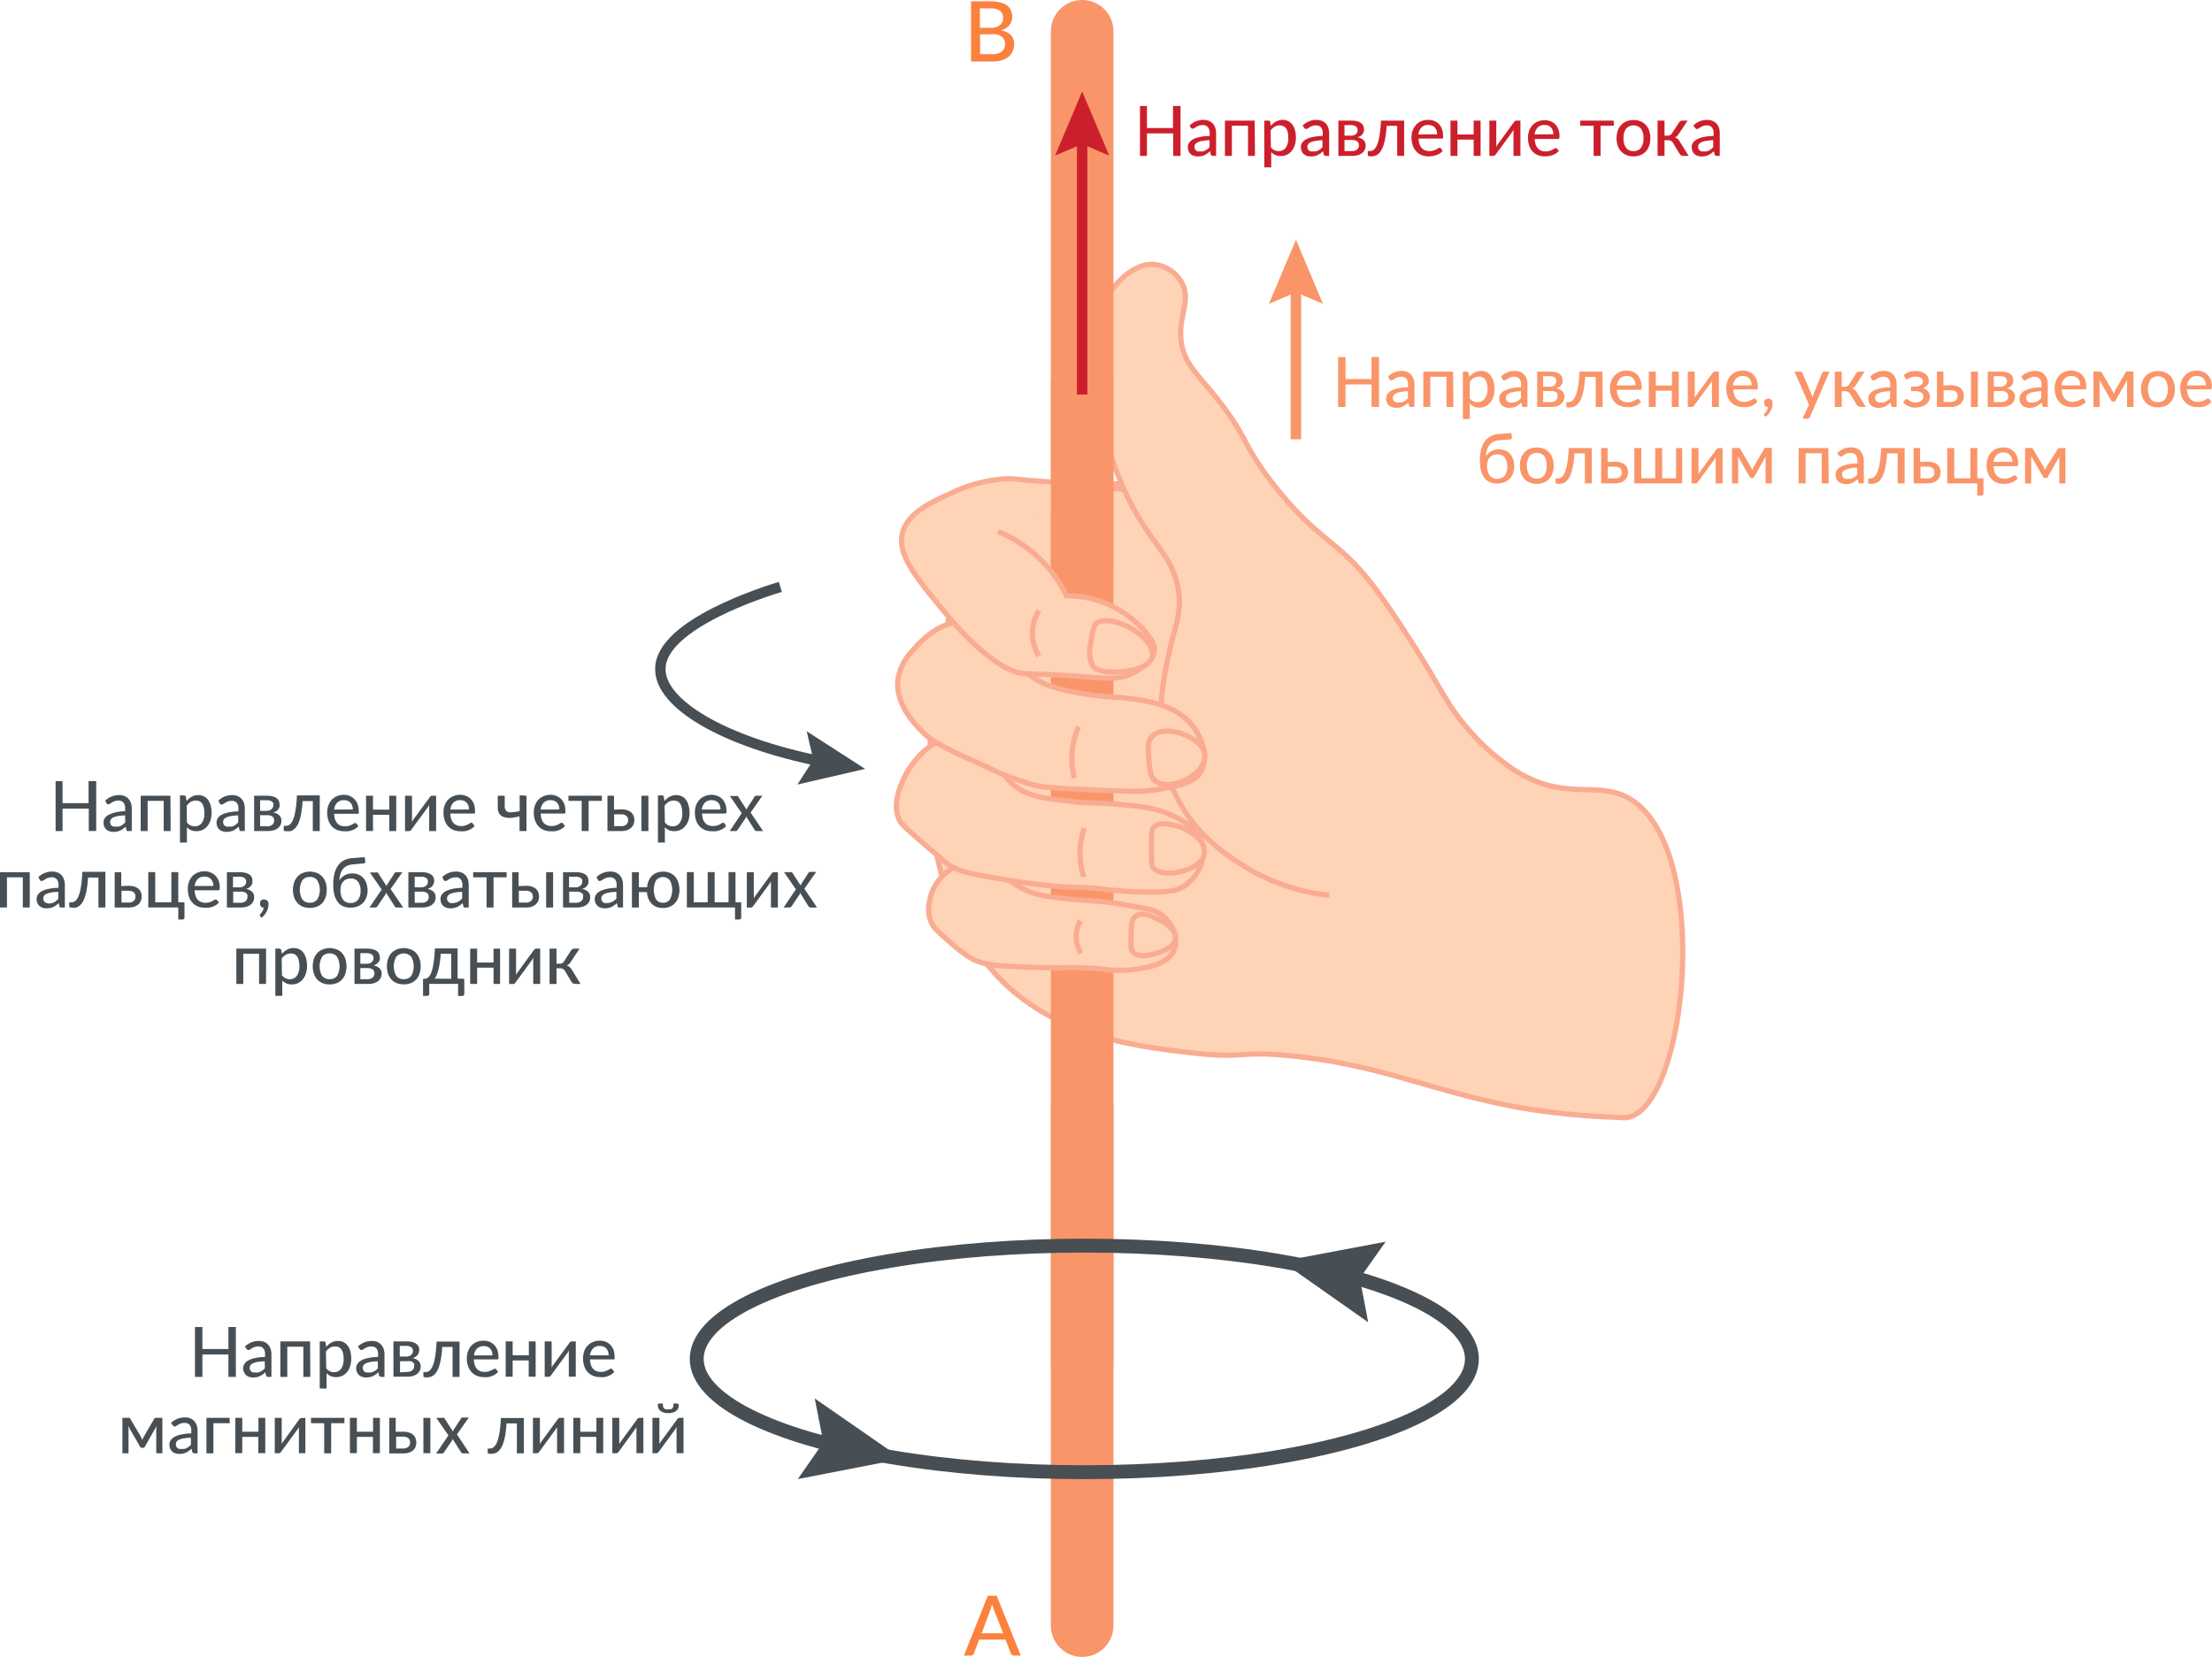 <?xml version="1.0" encoding="UTF-8"?>
<svg xmlns="http://www.w3.org/2000/svg" viewBox="0 0 318.22 238.4">
  <defs>
    <style>.cls-1{fill:#ffd3b6;stroke:#f9ac91;stroke-width:0.75px;}.cls-1,.cls-10,.cls-11,.cls-2,.cls-3,.cls-5,.cls-7{stroke-miterlimit:10;}.cls-10,.cls-11,.cls-2,.cls-3,.cls-5,.cls-7{fill:none;}.cls-10,.cls-2,.cls-3{stroke:#f99569;}.cls-2{stroke-linecap:round;}.cls-2,.cls-3{stroke-width:9px;}.cls-4{fill:#fc813d;}.cls-11,.cls-5{stroke:#474f54;}.cls-5{stroke-width:2px;}.cls-6{fill:#474f54;}.cls-7{stroke:#cc1f2c;}.cls-10,.cls-11,.cls-7{stroke-width:1.5px;}.cls-8{fill:#cc1f2c;}.cls-9{fill:#f99569;}</style>
  </defs>
  <g id="Слой_2" data-name="Слой 2">
    <g id="Слой_1-2" data-name="Слой 1">
      <ellipse class="cls-1" cx="158.94" cy="86.91" rx="22.58" ry="16.64"></ellipse>
      <path class="cls-1" d="M191.24,128.82a29.21,29.21,0,0,1-12.5-4.34c-2.12-1.35-6.94-4.41-9.64-10.2-3.72-8-1.62-17.27-.82-20.79s1.8-5.54,1.2-8.82c-.67-3.83-2.74-5.65-5-9.11a40.93,40.93,0,0,1-5.7-14.4c-.55-2.4-3.47-15.35,2.45-20.92.69-.65,2.62-2.48,5-2.17a5.22,5.22,0,0,1,3.69,2.45c1.58,2.62-.46,4.89,0,8.56.36,2.92,2,4.42,4.62,7.6,5.22,6.4,3.84,6.84,8.69,13.05,7,8.93,9.45,7.57,15.6,16.3.91,1.28,3.35,4.83,6.12,9.37s3.47,6.15,5.57,8.69a32.67,32.67,0,0,0,7.47,6.8c7.2,4.49,11.72,1.37,16.3,3.94,12.06,6.76,8.56,43.93,0,45.92a6.56,6.56,0,0,1-1.77,0,103.89,103.89,0,0,1-13.85-1.37c-12.79-2.34-19.77-6.16-33-7.47-7.8-.76-6.42.45-14-.4-8.31-.95-18.84-2.27-26.9-9.78a31.88,31.88,0,0,1-7.06-9.92c-10.17-20.82,1.86-54.37,3.66-59.23"></path>
      <line class="cls-2" x1="155.68" y1="4.5" x2="155.68" y2="233.9"></line>
      <path class="cls-1" d="M141,123.93a7.12,7.12,0,0,0-6.53,3.6c-.14.26-1.55,2.91-.47,5.23.36.78,1.1,1.42,2.58,2.72a22.94,22.94,0,0,0,2.86,2.24c1.64,1,3.19,1.2,6.79,1.36,7.83.38,7.8-.08,12.23.34a17.92,17.92,0,0,0,4.14.13c1.8-.21,5.56-.63,6.38-3.06.6-1.71-.51-3.84-1.9-4.89a5.76,5.76,0,0,0-2.72-.94,59.71,59.71,0,0,0-6.52-1c-5.49-.4-8.24-.6-10.53-1.7C143.69,126.19,143.68,124.15,141,123.93Z"></path>
      <path class="cls-1" d="M137.65,106.07c-4.64.05-7.28,5.24-7.47,5.63-.55,1.12-1.89,3.86-.82,6.25.22.5.47.81,4.28,4.08,1.68,1.44,2.53,2.17,2.85,2.4,1.37.87,2.58,1.2,6.73,1.9a86.89,86.89,0,0,0,8.9,1.2c3.46.29,2.84,0,6,.33a58.27,58.27,0,0,0,8.28.49c2.35-.09,3-.34,3.39-.55a6.08,6.08,0,0,0,3.33-5.71c-.39-3.27-4.37-4.76-6-5.36a20.58,20.58,0,0,0-5-.88c-4.08-.46-4.8-.19-7.47-.48-4.54-.5-7.06-.78-9.1-2.65-2.31-2.12-2-4.47-4.89-5.91A6.84,6.84,0,0,0,137.65,106.07Z"></path>
      <path class="cls-1" d="M138.33,89.51c-3.64-.07-6.67,3.65-7.13,4.2a7.7,7.7,0,0,0-2,3.88c-.51,3.49,2.22,6.37,3.26,7.47,1.66,1.76,4.09,2.87,8.89,5a45.11,45.11,0,0,0,7.41,2.91c1.55.38,4.43.51,10.12.75,4.37.19,6,.2,8.15-.2,2.78-.51,4.84-.92,5.78-2.58,1.09-2,.09-4.71-1.1-6.32-2.62-3.6-8-4-10.72-4.28a44.47,44.47,0,0,1-4.89-.48,41.67,41.67,0,0,1-4.56-1C145,96.89,143.37,89.59,138.33,89.51Z"></path>
      <path class="cls-1" d="M161.32,69.62h-3.09c-2.47,0-4.44-.1-6.06-.21-6.66-.41-6.15-.64-7.94-.5a21.69,21.69,0,0,0-7,1.86c-3.19,1.44-6.39,2.89-7.3,5.61-1.09,3.26,1.69,6.58,7.07,13,0,0,6.19,7.37,10.46,7.55.18,0,1.21.07,2.84.11.8,0,1.87.07,3.4.17,5.27.34,7.16.77,9.38-.41.58-.3,3-1.56,3-3.39,0-.4-.08-1-1.22-2.38a14.85,14.85,0,0,0-11.43-5.31,19,19,0,0,0-9.86-9.25"></path>
      <path class="cls-1" d="M157.55,89.83a8.13,8.13,0,0,0-.6,2.59,4.81,4.81,0,0,0,.17,3.19l0,.07c.63,1.12,2.73,1,3.43,1s4.68-.19,5.2-2.17c.46-1.75-2.06-3.7-3.73-4.47C161.84,89.94,158.8,88.57,157.55,89.83Z"></path>
      <path class="cls-1" d="M149.47,94.38a6.06,6.06,0,0,1,0-6.52"></path>
      <path class="cls-1" d="M165.64,106.07c-.59.72-.5,1.69-.36,3.26s.21,2.35.83,2.94c1.29,1.2,4,.5,5.6-.79a3.63,3.63,0,0,0,1.63-2.72c-.07-1.62-1.9-2.55-2.44-2.83C169.31,105.12,166.71,104.75,165.64,106.07Z"></path>
      <path class="cls-1" d="M163.31,131.88c-.5.41-.56,1.22-.6,2.85,0,1.23-.08,1.85.27,2.24.75.86,2.43.45,3,.3.38-.1,3-.76,3.14-2.29.1-1.33-1.78-2.33-2.37-2.64S164.33,131,163.31,131.88Z"></path>
      <path class="cls-1" d="M166,119c-.28.28-.33.61-.35,1.94,0,2.38,0,3.58.23,3.9,1.39,1.69,6.79.44,7.34-1.83a2,2,0,0,0,0-.89c-.42-2.21-3.64-3.21-4-3.32l-.14,0C168.15,118.49,166.64,118.31,166,119Z"></path>
      <path class="cls-1" d="M155.17,104.57a11.43,11.43,0,0,0-.95,3.94,11.57,11.57,0,0,0,.34,3.47"></path>
      <path class="cls-1" d="M155.92,126.17a10.8,10.8,0,0,1,.07-7"></path>
      <path class="cls-1" d="M155.51,137.18a4.56,4.56,0,0,1-.08-4.69"></path>
      <line class="cls-3" x1="155.68" y1="54.53" x2="155.68" y2="81.38"></line>
      <line class="cls-3" x1="155.68" y1="158.75" x2="155.68" y2="196.58"></line>
      <path class="cls-4" d="M146.85,238.21h-1a.46.46,0,0,1-.27-.08.44.44,0,0,1-.16-.22l-.76-2h-3.8l-.76,2a.46.46,0,0,1-.16.21.42.42,0,0,1-.27.09h-1l3.43-8.61h1.29ZM144.32,235,143,231.66a8.16,8.16,0,0,1-.27-.86c-.05.17-.09.33-.14.48s-.09.28-.13.39L141.22,235Z"></path>
      <path class="cls-4" d="M142.5.19a5.16,5.16,0,0,1,1.39.16,2.54,2.54,0,0,1,1,.45,1.73,1.73,0,0,1,.55.71,2.35,2.35,0,0,1,.18.94,2,2,0,0,1-.1.6,1.57,1.57,0,0,1-.29.54,2.17,2.17,0,0,1-.5.45,3.11,3.11,0,0,1-.71.33c1.25.25,1.88.9,1.88,2a2.33,2.33,0,0,1-.21,1,2.08,2.08,0,0,1-.59.79,2.75,2.75,0,0,1-1,.51,4.3,4.3,0,0,1-1.3.18h-3.1V.19Zm-1.53,1V4h1.47a2.11,2.11,0,0,0,1.4-.38,1.24,1.24,0,0,0,.46-1,1.26,1.26,0,0,0-.44-1.07,2.24,2.24,0,0,0-1.36-.34Zm1.8,6.6a2.57,2.57,0,0,0,.83-.11,1.72,1.72,0,0,0,.57-.31,1.27,1.27,0,0,0,.32-.47,1.89,1.89,0,0,0,.1-.6,1.24,1.24,0,0,0-.45-1,2.08,2.08,0,0,0-1.37-.37H141V7.79Z"></path>
      <ellipse class="cls-5" cx="155.99" cy="195.52" rx="55.76" ry="16.3"></ellipse>
      <line class="cls-5" x1="117.75" y1="207.38" x2="120.39" y2="207.93"></line>
      <polygon class="cls-6" points="114.77 212.81 118.45 207.53 117.21 201.21 129.74 209.9 114.77 212.81"></polygon>
      <polygon class="cls-6" points="199.34 178.66 195.62 183.92 196.83 190.25 184.36 181.48 199.34 178.66"></polygon>
      <line class="cls-7" x1="155.68" y1="56.77" x2="155.68" y2="19.43"></line>
      <polygon class="cls-8" points="159.57 22.38 155.68 20.73 151.79 22.38 155.68 13.16 159.57 22.38"></polygon>
      <path class="cls-9" d="M198.38,51.37v7.18h-1.07V55.31h-3.74v3.24H192.5V51.37h1.07v3.17h3.74V51.37Z"></path>
      <path class="cls-9" d="M199.68,54.18a2.76,2.76,0,0,1,2-.81,2.07,2.07,0,0,1,.77.14,1.63,1.63,0,0,1,.56.4,1.84,1.84,0,0,1,.35.61,2.47,2.47,0,0,1,.12.79v3.24h-.44a.42.42,0,0,1-.22,0,.32.32,0,0,1-.12-.18l-.1-.44a3.52,3.52,0,0,1-.39.31,2.36,2.36,0,0,1-.4.24,2.52,2.52,0,0,1-.44.15,2.78,2.78,0,0,1-.52.05,1.69,1.69,0,0,1-.56-.09,1.09,1.09,0,0,1-.46-.25,1.21,1.21,0,0,1-.31-.42,1.57,1.57,0,0,1-.11-.6,1.24,1.24,0,0,1,.16-.58,1.49,1.49,0,0,1,.53-.49,3.32,3.32,0,0,1,1-.36,6.56,6.56,0,0,1,1.46-.16v-.37a1.3,1.3,0,0,0-.24-.86.92.92,0,0,0-.72-.29,1.62,1.62,0,0,0-.54.08,2.25,2.25,0,0,0-.38.18l-.27.18a.46.46,0,0,1-.24.08.28.28,0,0,1-.18-.06.47.47,0,0,1-.11-.13Zm2.86,2.11c-.4,0-.73.05-1,.09a2.69,2.69,0,0,0-.67.2.9.9,0,0,0-.38.28.59.59,0,0,0-.11.36.81.81,0,0,0,.06.33.54.54,0,0,0,.17.22.66.66,0,0,0,.25.13,1.08,1.08,0,0,0,.32,0,1.78,1.78,0,0,0,.41,0,2.09,2.09,0,0,0,.35-.13,2.14,2.14,0,0,0,.32-.2,3.76,3.76,0,0,0,.29-.28Z"></path>
      <path class="cls-9" d="M209.09,58.55h-1V54.21h-2.33v4.34h-1V53.47h4.28Z"></path>
      <path class="cls-9" d="M211.38,54.23a2.26,2.26,0,0,1,.34-.35,1.7,1.7,0,0,1,.39-.27,2.23,2.23,0,0,1,.45-.18,2.1,2.1,0,0,1,.51-.06,1.79,1.79,0,0,1,.78.17,1.73,1.73,0,0,1,.61.5,2.49,2.49,0,0,1,.38.82A3.74,3.74,0,0,1,215,56a3.51,3.51,0,0,1-.15,1.05,2.59,2.59,0,0,1-.44.84,1.87,1.87,0,0,1-.69.55,1.94,1.94,0,0,1-.91.21,1.81,1.81,0,0,1-.78-.15,1.83,1.83,0,0,1-.58-.42v2.2h-1V53.47H211a.23.23,0,0,1,.25.19Zm.05,3.07a1.47,1.47,0,0,0,.51.44,1.61,1.61,0,0,0,.63.12,1.22,1.22,0,0,0,1-.48A2.26,2.26,0,0,0,214,56a4,4,0,0,0-.08-.83,1.93,1.93,0,0,0-.24-.56,1.08,1.08,0,0,0-.39-.32,1.42,1.42,0,0,0-.52-.1,1.48,1.48,0,0,0-.74.19,2.22,2.22,0,0,0-.57.54Z"></path>
      <path class="cls-9" d="M215.94,54.18a2.76,2.76,0,0,1,2-.81,2.07,2.07,0,0,1,.77.14,1.63,1.63,0,0,1,.56.4,1.84,1.84,0,0,1,.35.61,2.47,2.47,0,0,1,.12.79v3.24h-.44a.42.42,0,0,1-.22,0,.32.32,0,0,1-.12-.18l-.1-.44a3.52,3.52,0,0,1-.39.31,2.36,2.36,0,0,1-.4.24,2.52,2.52,0,0,1-.44.15,2.78,2.78,0,0,1-.52.05,1.69,1.69,0,0,1-.56-.09,1.09,1.09,0,0,1-.46-.25,1.21,1.21,0,0,1-.31-.42,1.57,1.57,0,0,1-.11-.6,1.24,1.24,0,0,1,.16-.58,1.49,1.49,0,0,1,.53-.49,3.32,3.32,0,0,1,1-.36,6.56,6.56,0,0,1,1.46-.16v-.37a1.3,1.3,0,0,0-.24-.86.92.92,0,0,0-.72-.29,1.62,1.62,0,0,0-.54.08,2.25,2.25,0,0,0-.38.18l-.27.18a.46.46,0,0,1-.24.08.28.28,0,0,1-.18-.06.47.47,0,0,1-.11-.13Zm2.86,2.11c-.4,0-.73.05-1,.09a2.69,2.69,0,0,0-.67.2.9.9,0,0,0-.38.28.59.59,0,0,0-.11.36.81.81,0,0,0,.06.33.54.54,0,0,0,.17.22.66.66,0,0,0,.25.13,1.08,1.08,0,0,0,.32,0,1.78,1.78,0,0,0,.41,0,2.09,2.09,0,0,0,.35-.13,2.14,2.14,0,0,0,.32-.2,3.76,3.76,0,0,0,.29-.28Z"></path>
      <path class="cls-9" d="M223,53.47a3.23,3.23,0,0,1,.81.09,1.62,1.62,0,0,1,.56.26,1,1,0,0,1,.32.38,1.13,1.13,0,0,1,.11.48,1.4,1.4,0,0,1,0,.34,1,1,0,0,1-.15.34,1.42,1.42,0,0,1-.3.3,1.51,1.51,0,0,1-.48.21,1.64,1.64,0,0,1,.87.4,1.06,1.06,0,0,1,.32.8,1.25,1.25,0,0,1-.16.65,1.39,1.39,0,0,1-.41.46,1.71,1.71,0,0,1-.61.28,2.94,2.94,0,0,1-.74.09h-2V53.47Zm-1,.65v1.52h.93a1.23,1.23,0,0,0,.39-.06.74.74,0,0,0,.3-.17.57.57,0,0,0,.2-.26.73.73,0,0,0,.08-.33.75.75,0,0,0-.05-.26.57.57,0,0,0-.16-.22.86.86,0,0,0-.3-.16,1.51,1.51,0,0,0-.46-.06Zm1.05,3.74a1.13,1.13,0,0,0,.74-.22.75.75,0,0,0,.28-.6,1,1,0,0,0,0-.31.62.62,0,0,0-.17-.25.87.87,0,0,0-.32-.16,1.65,1.65,0,0,0-.48-.06H222v1.6Z"></path>
      <path class="cls-9" d="M230.56,58.55h-1V54.23h-1.52a15.92,15.92,0,0,1-.18,1.66,7.83,7.83,0,0,1-.29,1.18,3.06,3.06,0,0,1-.38.79,1.54,1.54,0,0,1-.44.47,1.21,1.21,0,0,1-.47.23,2.12,2.12,0,0,1-.49.06c-.31,0-.46,0-.46-.15v-.62h.27a1,1,0,0,0,.34-.06.76.76,0,0,0,.34-.22,1.61,1.61,0,0,0,.32-.47,4.39,4.39,0,0,0,.28-.79,10.76,10.76,0,0,0,.21-1.18c.06-.47.11-1,.14-1.66h3.3Z"></path>
      <path class="cls-9" d="M236.1,57.82a2,2,0,0,1-.41.36,2.13,2.13,0,0,1-.5.25,2.61,2.61,0,0,1-.55.14,3.64,3.64,0,0,1-.56,0,2.58,2.58,0,0,1-1-.18,2.18,2.18,0,0,1-.78-.52,2.64,2.64,0,0,1-.51-.85,3.51,3.51,0,0,1-.18-1.17,2.94,2.94,0,0,1,.17-1,2.24,2.24,0,0,1,.47-.79,2.07,2.07,0,0,1,.75-.54,2.48,2.48,0,0,1,1-.19,2.39,2.39,0,0,1,.86.15A1.86,1.86,0,0,1,236,54.7a2.63,2.63,0,0,1,.17,1,.64.64,0,0,1-.05.3.23.23,0,0,1-.19.08h-3.33a2.66,2.66,0,0,0,.13.79,1.61,1.61,0,0,0,.32.56,1.27,1.27,0,0,0,.48.34,1.81,1.81,0,0,0,.63.11,1.89,1.89,0,0,0,.56-.08,2.7,2.7,0,0,0,.41-.16l.29-.16a.43.43,0,0,1,.21-.08.2.2,0,0,1,.18.09Zm-.8-2.38a1.51,1.51,0,0,0-.09-.53,1.07,1.07,0,0,0-.24-.43,1.21,1.21,0,0,0-.39-.28,1.43,1.43,0,0,0-.53-.1,1.31,1.31,0,0,0-1,.36,1.69,1.69,0,0,0-.44,1Z"></path>
      <path class="cls-9" d="M241.51,53.47v5.08h-1V56.21H238.2v2.34h-1V53.47h1v2h2.33v-2Z"></path>
      <path class="cls-9" d="M247.28,53.47v5.08h-1V55.23a1.93,1.93,0,0,1,0-.23l0-.24c0,.07-.07.13-.1.19a1.31,1.31,0,0,1-.09.17l-2.34,3.18a.75.75,0,0,1-.14.17.28.28,0,0,1-.21.08h-.59V53.47h1v3.32c0,.07,0,.14,0,.22l0,.25a2,2,0,0,1,.19-.36l2.34-3.19a.67.67,0,0,1,.14-.16.28.28,0,0,1,.21-.08Z"></path>
      <path class="cls-9" d="M252.82,57.82a1.82,1.82,0,0,1-.42.36,2,2,0,0,1-.5.25,2.61,2.61,0,0,1-.55.14,3.41,3.41,0,0,1-.55,0,2.63,2.63,0,0,1-1-.18,2.23,2.23,0,0,1-.77-.52,2.33,2.33,0,0,1-.51-.85,3.51,3.51,0,0,1-.18-1.17,2.94,2.94,0,0,1,.16-1,2.4,2.4,0,0,1,.47-.79,2.19,2.19,0,0,1,.76-.54,2.44,2.44,0,0,1,1-.19,2.34,2.34,0,0,1,.85.15,1.86,1.86,0,0,1,.68.44,2.1,2.1,0,0,1,.45.72,2.63,2.63,0,0,1,.16,1,.64.64,0,0,1,0,.3.19.19,0,0,1-.18.08h-3.33a2.66,2.66,0,0,0,.13.79,1.59,1.59,0,0,0,.31.56,1.39,1.39,0,0,0,.49.34,1.71,1.71,0,0,0,.62.11,1.79,1.79,0,0,0,.56-.08,2.92,2.92,0,0,0,.7-.32.43.43,0,0,1,.21-.08.23.23,0,0,1,.19.09ZM252,55.44a1.78,1.78,0,0,0-.08-.53,1.37,1.37,0,0,0-.24-.43,1.21,1.21,0,0,0-.39-.28,1.47,1.47,0,0,0-.53-.1,1.29,1.29,0,0,0-1,.36,1.63,1.63,0,0,0-.45,1Z"></path>
      <path class="cls-9" d="M254.38,58.55a.7.7,0,0,1-.25,0,.67.67,0,0,1-.19-.14.57.57,0,0,1-.13-.21.71.71,0,0,1,0-.26.62.62,0,0,1,0-.23.63.63,0,0,1,.33-.31.66.66,0,0,1,.25-.05.61.61,0,0,1,.28.06.65.65,0,0,1,.21.16.9.9,0,0,1,.12.24.88.88,0,0,1,0,.29,2,2,0,0,1-.06.47,3.41,3.41,0,0,1-.19.5,3.46,3.46,0,0,1-.31.47,4.26,4.26,0,0,1-.42.43l-.17-.16a.19.19,0,0,1-.07-.15.12.12,0,0,1,0-.08l.06-.07.13-.14a1.91,1.91,0,0,0,.15-.21,2.2,2.2,0,0,0,.15-.26,1.76,1.76,0,0,0,.1-.3Z"></path>
      <path class="cls-9" d="M263.2,53.47,260.38,60a.33.33,0,0,1-.13.17.31.31,0,0,1-.21.06h-.73l.93-2-2.08-4.76H259a.3.3,0,0,1,.2.06.31.31,0,0,1,.1.13l1.29,3.05c0,.08.05.16.08.23l.06.24a2.25,2.25,0,0,1,.08-.24,1.55,1.55,0,0,1,.08-.23l1.25-3.05a.36.36,0,0,1,.11-.14.29.29,0,0,1,.17-.05Z"></path>
      <path class="cls-9" d="M267,53.73a.73.73,0,0,1,.2-.19.48.48,0,0,1,.26-.07h.77L267,55.39a2.1,2.1,0,0,1-.25.31.88.88,0,0,1-.33.18,1.22,1.22,0,0,1,.41.21,1.37,1.37,0,0,1,.3.36l1.29,2.1h-.67a.76.76,0,0,1-.41-.09.75.75,0,0,1-.25-.25l-.92-1.54a.86.86,0,0,0-.29-.28.77.77,0,0,0-.4-.1h-.52v2.26h-1V53.47h1v2.17h.46a.68.68,0,0,0,.35-.09.69.69,0,0,0,.26-.25Z"></path>
      <path class="cls-9" d="M269.05,54.18a2.76,2.76,0,0,1,2-.81,2.07,2.07,0,0,1,.77.14,1.63,1.63,0,0,1,.56.4,1.84,1.84,0,0,1,.35.61,2.47,2.47,0,0,1,.12.79v3.24h-.44a.42.42,0,0,1-.22,0,.32.32,0,0,1-.12-.18l-.1-.44a3.52,3.52,0,0,1-.39.31,2.36,2.36,0,0,1-.4.24,2.84,2.84,0,0,1-.44.15,2.78,2.78,0,0,1-.52.05,1.69,1.69,0,0,1-.56-.09,1.09,1.09,0,0,1-.46-.25,1.21,1.21,0,0,1-.31-.42,1.57,1.57,0,0,1-.11-.6,1.13,1.13,0,0,1,.16-.58,1.49,1.49,0,0,1,.53-.49,3.32,3.32,0,0,1,1-.36,6.56,6.56,0,0,1,1.46-.16v-.37a1.3,1.3,0,0,0-.24-.86.92.92,0,0,0-.72-.29,1.62,1.62,0,0,0-.54.08,2.25,2.25,0,0,0-.38.18l-.27.18a.46.46,0,0,1-.25.08.27.27,0,0,1-.17-.06.28.28,0,0,1-.11-.13Zm2.86,2.11c-.4,0-.73.05-1,.09a2.69,2.69,0,0,0-.67.2.9.9,0,0,0-.38.28.59.59,0,0,0-.11.36.81.81,0,0,0,.06.33.54.54,0,0,0,.17.22.66.66,0,0,0,.25.13,1.08,1.08,0,0,0,.32,0,1.78,1.78,0,0,0,.41,0,2.09,2.09,0,0,0,.35-.13,2.8,2.8,0,0,0,.32-.2l.29-.28Z"></path>
      <path class="cls-9" d="M273.86,54a2,2,0,0,1,.7-.44,2.44,2.44,0,0,1,1-.17,2.58,2.58,0,0,1,.82.11,1.69,1.69,0,0,1,.6.3,1.22,1.22,0,0,1,.36.43,1.09,1.09,0,0,1,.13.5,1.18,1.18,0,0,1,0,.31.84.84,0,0,1-.16.31,1.18,1.18,0,0,1-.27.28,1.57,1.57,0,0,1-.43.21,1.59,1.59,0,0,1,.74.46,1.12,1.12,0,0,1,.28.79,1.27,1.27,0,0,1-.16.64,1.55,1.55,0,0,1-.44.48,2,2,0,0,1-.63.3,2.67,2.67,0,0,1-.75.11,2.83,2.83,0,0,1-.5,0,2.11,2.11,0,0,1-.49-.14,2.08,2.08,0,0,1-.47-.24,1.52,1.52,0,0,1-.39-.37l.28-.36a.2.2,0,0,1,.18-.09.37.37,0,0,1,.2.08l.25.17a1.92,1.92,0,0,0,.35.16,1.32,1.32,0,0,0,.52.08,1.68,1.68,0,0,0,.47-.06,1.27,1.27,0,0,0,.35-.18.73.73,0,0,0,.29-.61.68.68,0,0,0-.29-.58,1.59,1.59,0,0,0-.91-.21h-.57v-.65h.57a1.45,1.45,0,0,0,.84-.21.59.59,0,0,0,.3-.52.54.54,0,0,0-.07-.27.56.56,0,0,0-.19-.22.84.84,0,0,0-.33-.15,1.6,1.6,0,0,0-.46-.06,1.73,1.73,0,0,0-.49.06,1.86,1.86,0,0,0-.34.13l-.23.12a.32.32,0,0,1-.16.06.21.21,0,0,1-.12,0s-.06,0-.1-.11Z"></path>
      <path class="cls-9" d="M280.63,55.43a2.86,2.86,0,0,1,.89.12,1.71,1.71,0,0,1,.58.34,1.38,1.38,0,0,1,.32.49,1.91,1.91,0,0,1,.1.58,1.7,1.7,0,0,1-.13.64,1.36,1.36,0,0,1-.36.5,1.77,1.77,0,0,1-.59.33,2.39,2.39,0,0,1-.79.12h-2V53.47h.93v2Zm0,2.4a1.06,1.06,0,0,0,.75-.24.85.85,0,0,0,.25-.62.87.87,0,0,0-.06-.32.77.77,0,0,0-.17-.27,1.07,1.07,0,0,0-.32-.18,1.58,1.58,0,0,0-.47-.06h-1v1.69Zm3.91-4.36v5.08h-1V53.47Z"></path>
      <path class="cls-9" d="M287.83,53.47a3.09,3.09,0,0,1,.8.09,1.67,1.67,0,0,1,.57.26,1.14,1.14,0,0,1,.32.38,1.12,1.12,0,0,1,.1.48,1.37,1.37,0,0,1,0,.34,1.33,1.33,0,0,1-.16.34,1.07,1.07,0,0,1-.3.3,1.36,1.36,0,0,1-.47.21,1.68,1.68,0,0,1,.87.4,1.05,1.05,0,0,1,.31.8,1.36,1.36,0,0,1-.15.65,1.32,1.32,0,0,1-.42.46,1.66,1.66,0,0,1-.6.28,3.06,3.06,0,0,1-.74.09h-2V53.47Zm-1,.65v1.52h.93a1.18,1.18,0,0,0,.39-.06.85.85,0,0,0,.31-.17.75.75,0,0,0,.2-.26.72.72,0,0,0,.07-.33.75.75,0,0,0-.05-.26.48.48,0,0,0-.16-.22.71.71,0,0,0-.3-.16,1.47,1.47,0,0,0-.46-.06Zm1.05,3.74a1.17,1.17,0,0,0,.75-.22.74.74,0,0,0,.27-.6,1,1,0,0,0-.05-.31.53.53,0,0,0-.17-.25.82.82,0,0,0-.31-.16,1.7,1.7,0,0,0-.48-.06h-1.06v1.6Z"></path>
      <path class="cls-9" d="M290.78,54.18a3,3,0,0,1,.92-.61,3,3,0,0,1,1.09-.2,2,2,0,0,1,.77.14,1.58,1.58,0,0,1,.57.4,1.84,1.84,0,0,1,.35.61,2.48,2.48,0,0,1,.11.79v3.24h-.43a.42.42,0,0,1-.22,0,.32.32,0,0,1-.12-.18l-.11-.44a2.72,2.72,0,0,1-.38.31,2.36,2.36,0,0,1-.4.24,2.84,2.84,0,0,1-.44.15,2.78,2.78,0,0,1-.52.05,1.69,1.69,0,0,1-.56-.09,1.09,1.09,0,0,1-.46-.25,1.21,1.21,0,0,1-.31-.42,1.57,1.57,0,0,1-.11-.6,1.13,1.13,0,0,1,.16-.58,1.49,1.49,0,0,1,.53-.49,3.32,3.32,0,0,1,1-.36,6.56,6.56,0,0,1,1.46-.16v-.37a1.24,1.24,0,0,0-.25-.86.89.89,0,0,0-.72-.29,1.6,1.6,0,0,0-.53.08,2.25,2.25,0,0,0-.38.18l-.27.18a.46.46,0,0,1-.25.08.27.27,0,0,1-.17-.06.28.28,0,0,1-.11-.13Zm2.86,2.11c-.4,0-.73.05-1,.09a2.69,2.69,0,0,0-.67.2.9.9,0,0,0-.38.28.6.6,0,0,0-.12.36.81.81,0,0,0,.07.33.54.54,0,0,0,.17.22.66.66,0,0,0,.25.13,1.06,1.06,0,0,0,.31,0,1.82,1.82,0,0,0,.42,0,2.09,2.09,0,0,0,.35-.13,2,2,0,0,0,.31-.2,3.84,3.84,0,0,0,.3-.28Z"></path>
      <path class="cls-9" d="M300.08,57.82a1.82,1.82,0,0,1-.42.36,2,2,0,0,1-.5.25,2.61,2.61,0,0,1-.55.14,3.53,3.53,0,0,1-.56,0,2.61,2.61,0,0,1-1-.18,2.14,2.14,0,0,1-.77-.52,2.33,2.33,0,0,1-.51-.85,3.5,3.5,0,0,1-.19-1.17,2.94,2.94,0,0,1,.17-1,2.4,2.4,0,0,1,.47-.79,2.25,2.25,0,0,1,.75-.54,2.48,2.48,0,0,1,1-.19,2.39,2.39,0,0,1,.86.15,2,2,0,0,1,.68.44,2.1,2.1,0,0,1,.45.72,2.63,2.63,0,0,1,.16,1,.64.64,0,0,1,0,.3.21.21,0,0,1-.18.08h-3.33a2.68,2.68,0,0,0,.12.79,1.79,1.79,0,0,0,.32.56,1.45,1.45,0,0,0,.48.34,1.81,1.81,0,0,0,.63.11,1.84,1.84,0,0,0,.56-.08,2.34,2.34,0,0,0,.41-.16l.29-.16a.43.43,0,0,1,.21-.08.2.2,0,0,1,.18.09Zm-.81-2.38a1.78,1.78,0,0,0-.08-.53,1.22,1.22,0,0,0-.25-.43,1,1,0,0,0-.39-.28,1.43,1.43,0,0,0-.53-.1,1.27,1.27,0,0,0-1,.36,1.63,1.63,0,0,0-.45,1Z"></path>
      <path class="cls-9" d="M306.92,53.45v5.1H306V55.32c0-.1,0-.22,0-.34a2.94,2.94,0,0,1,.05-.35l-1.7,3a.28.28,0,0,1-.11.13.3.3,0,0,1-.16,0H304a.33.33,0,0,1-.16,0,.37.37,0,0,1-.12-.13l-1.72-3a2.94,2.94,0,0,1,.05.35c0,.13,0,.24,0,.35v3.23h-.88v-5.1H302a.49.49,0,0,1,.2,0,.4.4,0,0,1,.17.17l1.48,2.51a1.23,1.23,0,0,1,.12.26c0,.09.08.18.11.27l.1-.27.12-.26,1.46-2.51a.43.43,0,0,1,.17-.18.78.78,0,0,1,.21,0Z"></path>
      <path class="cls-9" d="M310.45,53.39a2.71,2.71,0,0,1,1,.18,2.18,2.18,0,0,1,.77.52,2.37,2.37,0,0,1,.49.83,3.31,3.31,0,0,1,.17,1.08,3.41,3.41,0,0,1-.17,1.09,2.24,2.24,0,0,1-.49.82,2.06,2.06,0,0,1-.77.52,2.81,2.81,0,0,1-2,0,2.06,2.06,0,0,1-.77-.52,2.24,2.24,0,0,1-.49-.82A3.16,3.16,0,0,1,308,56a3.06,3.06,0,0,1,.18-1.08,2.37,2.37,0,0,1,.49-.83,2.18,2.18,0,0,1,.77-.52A2.73,2.73,0,0,1,310.45,53.39Zm0,4.47a1.21,1.21,0,0,0,1.07-.49,2.77,2.77,0,0,0,0-2.73,1.21,1.21,0,0,0-1.07-.49,1.25,1.25,0,0,0-1.09.49,2.77,2.77,0,0,0,0,2.73A1.25,1.25,0,0,0,310.45,57.86Z"></path>
      <path class="cls-9" d="M318.14,57.82a1.77,1.77,0,0,1-.41.36,2,2,0,0,1-.5.25,2.61,2.61,0,0,1-.55.14,3.53,3.53,0,0,1-.56,0,2.58,2.58,0,0,1-1-.18,2.06,2.06,0,0,1-.77-.52,2.33,2.33,0,0,1-.51-.85,3.5,3.5,0,0,1-.19-1.17,2.94,2.94,0,0,1,.17-1,2.4,2.4,0,0,1,.47-.79,2.25,2.25,0,0,1,.75-.54,2.48,2.48,0,0,1,1-.19,2.39,2.39,0,0,1,.86.15,2,2,0,0,1,.68.44,2.1,2.1,0,0,1,.45.72,2.63,2.63,0,0,1,.16,1,.64.64,0,0,1-.05.3.21.21,0,0,1-.19.08h-3.33a3,3,0,0,0,.13.79,1.79,1.79,0,0,0,.32.56,1.45,1.45,0,0,0,.48.34,1.81,1.81,0,0,0,.63.11,1.84,1.84,0,0,0,.56-.08,2.34,2.34,0,0,0,.41-.16l.29-.16a.43.43,0,0,1,.21-.08.2.2,0,0,1,.18.09Zm-.8-2.38a1.78,1.78,0,0,0-.08-.53,1.22,1.22,0,0,0-.25-.43,1,1,0,0,0-.39-.28,1.43,1.43,0,0,0-.53-.1,1.27,1.27,0,0,0-1,.36,1.63,1.63,0,0,0-.45,1Z"></path>
      <path class="cls-9" d="M215.72,63.35a2.17,2.17,0,0,0-.85.21,1.6,1.6,0,0,0-.59.47,2.09,2.09,0,0,0-.35.7,3.63,3.63,0,0,0-.14.92,1.77,1.77,0,0,1,.31-.41,1.92,1.92,0,0,1,.43-.32,1.81,1.81,0,0,1,.52-.2,2.35,2.35,0,0,1,.6-.07,2.25,2.25,0,0,1,.92.18,2,2,0,0,1,.69.5,2.45,2.45,0,0,1,.43.78,3.31,3.31,0,0,1,.15,1,2.82,2.82,0,0,1-.18,1,2.16,2.16,0,0,1-.49.78,2.13,2.13,0,0,1-.78.5,2.71,2.71,0,0,1-1,.18,2.54,2.54,0,0,1-1-.18,1.85,1.85,0,0,1-.78-.56,3,3,0,0,1-.52-1,5.86,5.86,0,0,1-.19-1.57,6.78,6.78,0,0,1,.15-1.47,3.59,3.59,0,0,1,.47-1.17,2.39,2.39,0,0,1,.84-.8,2.87,2.87,0,0,1,1.26-.37l1.81-.15.06.51a.42.42,0,0,1,0,.28.26.26,0,0,1-.23.13Zm-.34,5.54a1.31,1.31,0,0,0,1.09-.46,2,2,0,0,0,.36-1.29,2.14,2.14,0,0,0-.35-1.3,1.25,1.25,0,0,0-1.06-.46,1.72,1.72,0,0,0-.62.1,1.27,1.27,0,0,0-.46.32,1.4,1.4,0,0,0-.3.52,2.48,2.48,0,0,0-.1.71,2.26,2.26,0,0,0,.36,1.37A1.25,1.25,0,0,0,215.38,68.89Z"></path>
      <path class="cls-9" d="M221.09,64.39a2.76,2.76,0,0,1,1,.18,2.28,2.28,0,0,1,.77.52,2.35,2.35,0,0,1,.48.83,3.06,3.06,0,0,1,.17,1.08,3.16,3.16,0,0,1-.17,1.09,2.22,2.22,0,0,1-.48.82,2.14,2.14,0,0,1-.77.52,2.58,2.58,0,0,1-1,.19,2.53,2.53,0,0,1-1-.19,2.1,2.1,0,0,1-.78-.52,2.39,2.39,0,0,1-.49-.82,3.41,3.41,0,0,1-.17-1.09,3.31,3.31,0,0,1,.17-1.08,2.53,2.53,0,0,1,.49-.83,2.22,2.22,0,0,1,.78-.52A2.71,2.71,0,0,1,221.09,64.39Zm0,4.47a1.25,1.25,0,0,0,1.08-.49,2.84,2.84,0,0,0,0-2.73,1.44,1.44,0,0,0-2.16,0,2.77,2.77,0,0,0,0,2.73A1.23,1.23,0,0,0,221.09,68.86Z"></path>
      <path class="cls-9" d="M229,69.55h-1V65.23H226.5a15.92,15.92,0,0,1-.18,1.66,7.83,7.83,0,0,1-.29,1.18,3.06,3.06,0,0,1-.38.79,1.67,1.67,0,0,1-.44.47,1.18,1.18,0,0,1-.48.23,2,2,0,0,1-.49.06q-.45,0-.45-.15v-.62h.27a1,1,0,0,0,.34-.06.76.76,0,0,0,.34-.22,1.83,1.83,0,0,0,.32-.47,3.78,3.78,0,0,0,.27-.79,8.66,8.66,0,0,0,.22-1.18c.06-.47.1-1,.14-1.66H229Z"></path>
      <path class="cls-9" d="M232.32,66.43a2.86,2.86,0,0,1,.89.12,1.62,1.62,0,0,1,.58.34,1.26,1.26,0,0,1,.32.49,1.65,1.65,0,0,1,.1.58,1.69,1.69,0,0,1-.12.64,1.52,1.52,0,0,1-.37.5,1.72,1.72,0,0,1-.58.33,2.49,2.49,0,0,1-.8.12h-2V64.47h.93v2Zm0,2.4a1.06,1.06,0,0,0,.75-.24.81.81,0,0,0,.25-.62.87.87,0,0,0-.06-.32.65.65,0,0,0-.17-.27,1.15,1.15,0,0,0-.31-.18,1.65,1.65,0,0,0-.48-.06h-1v1.69Z"></path>
      <path class="cls-9" d="M242,64.47v5.08h-6.88V64.47h1v4.34h2V64.47h1v4.34h2V64.47Z"></path>
      <path class="cls-9" d="M247.82,64.47v5.08h-1V66.23c0-.07,0-.14,0-.23l0-.24-.09.19-.1.17-2.34,3.18a.55.55,0,0,1-.14.17.28.28,0,0,1-.21.08h-.59V64.47h1v3.32c0,.07,0,.14,0,.22l0,.25a2.85,2.85,0,0,1,.19-.36l2.34-3.19a.73.73,0,0,1,.15-.16.27.27,0,0,1,.2-.08Z"></path>
      <path class="cls-9" d="M254.9,64.45v5.1H254V66.32c0-.1,0-.22,0-.34a2.94,2.94,0,0,1,.05-.35l-1.7,3a.35.35,0,0,1-.11.13.31.31,0,0,1-.17,0H252a.3.3,0,0,1-.16,0,.37.37,0,0,1-.12-.13l-1.72-3a2.94,2.94,0,0,1,.05.35c0,.13,0,.24,0,.35v3.23h-.88v-5.1H250a.49.49,0,0,1,.2,0,.4.4,0,0,1,.17.17l1.48,2.51a1.23,1.23,0,0,1,.12.26c0,.09.08.18.11.27l.1-.27.12-.26,1.46-2.51a.43.43,0,0,1,.17-.18.79.79,0,0,1,.2,0Z"></path>
      <path class="cls-9" d="M263.08,69.55h-1V65.21h-2.33v4.34h-1V64.47h4.28Z"></path>
      <path class="cls-9" d="M264.31,65.18a3.05,3.05,0,0,1,.93-.61,2.94,2.94,0,0,1,1.09-.2,2.07,2.07,0,0,1,.77.14,1.63,1.63,0,0,1,.56.4,1.68,1.68,0,0,1,.35.61,2.47,2.47,0,0,1,.12.79v3.24h-.44a.45.45,0,0,1-.22,0,.32.32,0,0,1-.12-.18l-.1-.44a3.52,3.52,0,0,1-.39.31,2,2,0,0,1-.4.24,2.52,2.52,0,0,1-.44.15,2.7,2.7,0,0,1-.52,0,1.73,1.73,0,0,1-.56-.09,1.15,1.15,0,0,1-.46-.25,1.08,1.08,0,0,1-.3-.42,1.4,1.4,0,0,1-.12-.6,1.14,1.14,0,0,1,.17-.58,1.38,1.38,0,0,1,.52-.49,3.32,3.32,0,0,1,1-.36,6.64,6.64,0,0,1,1.46-.16v-.37a1.3,1.3,0,0,0-.24-.86.92.92,0,0,0-.72-.29,1.66,1.66,0,0,0-.54.08,2.69,2.69,0,0,0-.38.18l-.27.18a.46.46,0,0,1-.24.08.24.24,0,0,1-.17-.06.37.37,0,0,1-.12-.13Zm2.86,2.11c-.39,0-.73,0-1,.09a2.83,2.83,0,0,0-.67.2.9.9,0,0,0-.38.28.66.66,0,0,0-.11.36.81.81,0,0,0,.06.33.54.54,0,0,0,.17.22.75.75,0,0,0,.25.13,1.08,1.08,0,0,0,.32,0,1.73,1.73,0,0,0,.41,0,1.81,1.81,0,0,0,.35-.13,2.14,2.14,0,0,0,.32-.2,2.54,2.54,0,0,0,.29-.28Z"></path>
      <path class="cls-9" d="M274,69.55h-1V65.23h-1.52a15.92,15.92,0,0,1-.18,1.66,6.78,6.78,0,0,1-.29,1.18,3.45,3.45,0,0,1-.37.79,1.83,1.83,0,0,1-.44.47,1.32,1.32,0,0,1-.48.23,2.12,2.12,0,0,1-.49.06c-.31,0-.46-.05-.46-.15v-.62H269a1.07,1.07,0,0,0,.35-.06.89.89,0,0,0,.34-.22,1.82,1.82,0,0,0,.31-.47,4.39,4.39,0,0,0,.28-.79,10.76,10.76,0,0,0,.21-1.18c.06-.47.11-1,.14-1.66H274Z"></path>
      <path class="cls-9" d="M277.29,66.43a2.79,2.79,0,0,1,.88.12,1.67,1.67,0,0,1,.59.34,1.54,1.54,0,0,1,.32.49,1.9,1.9,0,0,1,.09.58,1.69,1.69,0,0,1-.12.64,1.36,1.36,0,0,1-.36.5,1.77,1.77,0,0,1-.59.33,2.45,2.45,0,0,1-.8.12h-2V64.47h.93v2Zm0,2.4a1,1,0,0,0,.75-.24.81.81,0,0,0,.25-.62,1.13,1.13,0,0,0-.05-.32.8.8,0,0,0-.18-.27,1,1,0,0,0-.31-.18,1.63,1.63,0,0,0-.47-.06h-1v1.69Z"></path>
      <path class="cls-9" d="M285.34,68.81V71a.29.29,0,0,1-.08.22.26.26,0,0,1-.21.08h-.6V69.55h-4.32V64.47h1v4.34h2.33V64.47h1v4.34Z"></path>
      <path class="cls-9" d="M290.29,68.82a2,2,0,0,1-.41.36,2.13,2.13,0,0,1-.5.25,2.61,2.61,0,0,1-.55.14,3.53,3.53,0,0,1-.56.05,2.58,2.58,0,0,1-1-.18,2.06,2.06,0,0,1-.77-.52,2.49,2.49,0,0,1-.52-.85,3.51,3.51,0,0,1-.18-1.17,2.94,2.94,0,0,1,.17-1,2.24,2.24,0,0,1,.47-.79,2.15,2.15,0,0,1,.75-.54,2.48,2.48,0,0,1,1-.19,2.39,2.39,0,0,1,.86.15,2,2,0,0,1,.68.44,2.1,2.1,0,0,1,.45.72,2.86,2.86,0,0,1,.16,1,.64.64,0,0,1-.05.3.23.23,0,0,1-.19.08H286.8a3,3,0,0,0,.13.79,1.79,1.79,0,0,0,.32.56,1.36,1.36,0,0,0,.48.34,1.81,1.81,0,0,0,.63.11,1.89,1.89,0,0,0,.56-.08,2.7,2.7,0,0,0,.41-.16l.29-.16a.43.43,0,0,1,.21-.08.2.2,0,0,1,.18.09Zm-.8-2.38a1.78,1.78,0,0,0-.08-.53,1.22,1.22,0,0,0-.25-.43,1,1,0,0,0-.39-.28,1.43,1.43,0,0,0-.53-.1,1.27,1.27,0,0,0-1,.36,1.63,1.63,0,0,0-.45,1Z"></path>
      <path class="cls-9" d="M297.13,64.45v5.1h-.88V66.32c0-.1,0-.22,0-.34a2.94,2.94,0,0,1,.05-.35l-1.7,3a.47.47,0,0,1-.11.13.31.31,0,0,1-.17,0h-.11a.3.3,0,0,1-.16,0,.37.37,0,0,1-.12-.13l-1.72-3c0,.1,0,.22,0,.35s0,.24,0,.35v3.23h-.88v-5.1h.79a.53.53,0,0,1,.2,0,.46.46,0,0,1,.17.17l1.48,2.51a1.23,1.23,0,0,1,.12.26l.11.27c0-.09.06-.18.1-.27a1.23,1.23,0,0,1,.12-.26L296,64.67a.43.43,0,0,1,.17-.18.79.79,0,0,1,.2,0Z"></path>
      <path class="cls-8" d="M169.83,15.25v7.18h-1.06V19.19H165v3.24H164V15.25H165v3.17h3.75V15.25Z"></path>
      <path class="cls-8" d="M171.13,18.06a3.18,3.18,0,0,1,.93-.61,2.94,2.94,0,0,1,1.09-.2,1.86,1.86,0,0,1,.77.15,1.49,1.49,0,0,1,.56.39,1.68,1.68,0,0,1,.35.61,2.47,2.47,0,0,1,.12.79v3.24h-.44a.45.45,0,0,1-.22-.05.32.32,0,0,1-.12-.18l-.1-.44c-.13.12-.26.22-.39.32a1.9,1.9,0,0,1-.39.23,1.7,1.7,0,0,1-.45.15,2.7,2.7,0,0,1-.52.05,2,2,0,0,1-.56-.08,1.31,1.31,0,0,1-.46-.26,1.08,1.08,0,0,1-.3-.42,1.4,1.4,0,0,1-.12-.6,1.08,1.08,0,0,1,.17-.57,1.43,1.43,0,0,1,.53-.5,3.11,3.11,0,0,1,1-.36,7.11,7.11,0,0,1,1.45-.16v-.37a1.32,1.32,0,0,0-.24-.86A.89.89,0,0,0,173,18a1.71,1.71,0,0,0-.54.08,3.21,3.21,0,0,0-.37.18l-.28.18a.46.46,0,0,1-.24.08.25.25,0,0,1-.17-.06.37.37,0,0,1-.12-.13ZM174,20.17a8.39,8.39,0,0,0-1,.1,2.45,2.45,0,0,0-.67.19,1,1,0,0,0-.38.28.66.66,0,0,0-.11.36.81.81,0,0,0,.06.33.66.66,0,0,0,.17.23.72.72,0,0,0,.25.12,1.12,1.12,0,0,0,.32,0,1.73,1.73,0,0,0,.41,0,1.33,1.33,0,0,0,.35-.13,1.55,1.55,0,0,0,.32-.2,1.9,1.9,0,0,0,.29-.28Z"></path>
      <path class="cls-8" d="M180.54,22.43h-1V18.09h-2.32v4.34h-1V17.35h4.28Z"></path>
      <path class="cls-8" d="M182.83,18.11a3.76,3.76,0,0,1,.34-.35,2.7,2.7,0,0,1,.39-.27,2.45,2.45,0,0,1,.45-.17,1.7,1.7,0,0,1,.51-.07,1.86,1.86,0,0,1,.79.17,1.79,1.79,0,0,1,.6.5,2.4,2.4,0,0,1,.39.82,4.13,4.13,0,0,1,.13,1.11,3.51,3.51,0,0,1-.15,1,2.57,2.57,0,0,1-.43.84,2.08,2.08,0,0,1-.69.56,2.11,2.11,0,0,1-.92.2,1.87,1.87,0,0,1-.78-.15,1.83,1.83,0,0,1-.58-.42v2.2h-1V17.35h.59a.24.24,0,0,1,.26.19Zm0,3.07a1.32,1.32,0,0,0,.52.44,1.52,1.52,0,0,0,.62.12,1.24,1.24,0,0,0,1-.48,2.33,2.33,0,0,0,.36-1.41,3.25,3.25,0,0,0-.08-.82,1.38,1.38,0,0,0-.24-.56.81.81,0,0,0-.39-.32,1.21,1.21,0,0,0-.52-.11,1.44,1.44,0,0,0-.73.19,2.25,2.25,0,0,0-.58.54Z"></path>
      <path class="cls-8" d="M187.39,18.06a3.18,3.18,0,0,1,.93-.61,2.94,2.94,0,0,1,1.09-.2,1.86,1.86,0,0,1,.77.15,1.61,1.61,0,0,1,.57.39,1.82,1.82,0,0,1,.34.61,2.47,2.47,0,0,1,.12.79v3.24h-.44a.45.45,0,0,1-.22-.05.32.32,0,0,1-.12-.18l-.1-.44c-.13.12-.26.22-.38.32a2.3,2.3,0,0,1-.4.23,1.7,1.7,0,0,1-.45.15,2.67,2.67,0,0,1-.51.05,2.07,2.07,0,0,1-.57-.08,1.4,1.4,0,0,1-.46-.26,1.08,1.08,0,0,1-.3-.42,1.4,1.4,0,0,1-.12-.6,1.08,1.08,0,0,1,.17-.57,1.43,1.43,0,0,1,.53-.5,3.11,3.11,0,0,1,1-.36,7.11,7.11,0,0,1,1.45-.16v-.37a1.32,1.32,0,0,0-.24-.86.89.89,0,0,0-.72-.29,1.71,1.71,0,0,0-.54.08,3.21,3.21,0,0,0-.37.18l-.28.18a.46.46,0,0,1-.24.08.25.25,0,0,1-.17-.06.37.37,0,0,1-.12-.13Zm2.86,2.11a8,8,0,0,0-1,.1,2.43,2.43,0,0,0-.68.19.86.86,0,0,0-.37.28.6.6,0,0,0-.12.36.81.81,0,0,0,.06.33.66.66,0,0,0,.17.23.72.72,0,0,0,.25.12,1.12,1.12,0,0,0,.32,0,1.73,1.73,0,0,0,.41,0,1.21,1.21,0,0,0,.35-.13,1.55,1.55,0,0,0,.32-.2,1.9,1.9,0,0,0,.29-.28Z"></path>
      <path class="cls-8" d="M194.42,17.35a3.09,3.09,0,0,1,.8.09,1.67,1.67,0,0,1,.57.26,1.14,1.14,0,0,1,.32.38,1.12,1.12,0,0,1,.1.48,1.37,1.37,0,0,1,0,.34,1.58,1.58,0,0,1-.16.35,1.19,1.19,0,0,1-.3.29,1.36,1.36,0,0,1-.47.21,1.68,1.68,0,0,1,.87.4,1.05,1.05,0,0,1,.31.8,1.33,1.33,0,0,1-.15.65,1.24,1.24,0,0,1-.42.46,1.66,1.66,0,0,1-.6.28,3.08,3.08,0,0,1-.75.09h-2V17.35Zm-1,.65v1.52h.93a1.18,1.18,0,0,0,.39-.06.78.78,0,0,0,.51-.42.78.78,0,0,0,0-.6.54.54,0,0,0-.16-.22.71.71,0,0,0-.3-.16,1.47,1.47,0,0,0-.46-.06Zm1.05,3.74a1.17,1.17,0,0,0,.75-.22.74.74,0,0,0,.27-.6,1.06,1.06,0,0,0-.05-.31.59.59,0,0,0-.17-.25.82.82,0,0,0-.31-.16,1.73,1.73,0,0,0-.49-.06h-1.05v1.6Z"></path>
      <path class="cls-8" d="M202,22.43h-1V18.11h-1.52a15.62,15.62,0,0,1-.18,1.66,6.92,6.92,0,0,1-.29,1.19,3.43,3.43,0,0,1-.37.79,2.23,2.23,0,0,1-.44.47,1.47,1.47,0,0,1-.48.22,2.05,2.05,0,0,1-.49.06c-.3,0-.46-.05-.46-.15v-.62h.27a1.41,1.41,0,0,0,.35-.05,1,1,0,0,0,.34-.23,1.82,1.82,0,0,0,.31-.47,3.83,3.83,0,0,0,.28-.78,11,11,0,0,0,.21-1.19c.06-.47.11-1,.14-1.66H202Z"></path>
      <path class="cls-8" d="M207.55,21.7a2.08,2.08,0,0,1-.41.37,2.3,2.3,0,0,1-.5.24,2.61,2.61,0,0,1-.55.14,3.53,3.53,0,0,1-.56.05,2.58,2.58,0,0,1-1-.18,2.06,2.06,0,0,1-.77-.52,2.33,2.33,0,0,1-.51-.85,3.5,3.5,0,0,1-.19-1.17,2.84,2.84,0,0,1,.17-1,2.45,2.45,0,0,1,.47-.8,2.25,2.25,0,0,1,.75-.54,2.48,2.48,0,0,1,1-.19,2.39,2.39,0,0,1,.86.15,2,2,0,0,1,.68.44,2.2,2.2,0,0,1,.45.72,2.67,2.67,0,0,1,.16,1,.64.64,0,0,1,0,.3.21.21,0,0,1-.19.08h-3.33a3,3,0,0,0,.13.79,1.68,1.68,0,0,0,.32.56,1.32,1.32,0,0,0,.48.34,1.81,1.81,0,0,0,.63.11,1.84,1.84,0,0,0,.56-.08,2.34,2.34,0,0,0,.41-.16l.29-.16a.43.43,0,0,1,.21-.08.2.2,0,0,1,.18.09Zm-.8-2.38a1.78,1.78,0,0,0-.08-.53,1.31,1.31,0,0,0-.25-.43,1,1,0,0,0-.39-.28,1.43,1.43,0,0,0-.53-.1,1.27,1.27,0,0,0-1,.36,1.63,1.63,0,0,0-.45,1Z"></path>
      <path class="cls-8" d="M213,17.35v5.08h-1V20.09h-2.33v2.34h-1V17.35h1v2H212v-2Z"></path>
      <path class="cls-8" d="M218.73,17.35v5.08h-1V19.11c0-.07,0-.14,0-.22l0-.25-.09.2-.1.16-2.34,3.18a.55.55,0,0,1-.14.17.28.28,0,0,1-.21.08h-.59V17.35h1v3.32c0,.07,0,.14,0,.23l0,.24a2.85,2.85,0,0,1,.19-.36l2.34-3.19a.73.73,0,0,1,.15-.16.32.32,0,0,1,.2-.08Z"></path>
      <path class="cls-8" d="M224.27,21.7a2.14,2.14,0,0,1-.42.37,2.1,2.1,0,0,1-.5.24,2.38,2.38,0,0,1-.54.14,3.64,3.64,0,0,1-.56.05,2.58,2.58,0,0,1-1-.18,2.18,2.18,0,0,1-.78-.52A2.33,2.33,0,0,1,220,21a3.51,3.51,0,0,1-.18-1.17,2.84,2.84,0,0,1,.16-1,2.31,2.31,0,0,1,.48-.8,2.07,2.07,0,0,1,.75-.54,2.48,2.48,0,0,1,1-.19,2.43,2.43,0,0,1,.86.15,1.91,1.91,0,0,1,.67.44,2.2,2.2,0,0,1,.45.72,2.67,2.67,0,0,1,.16,1,.53.53,0,0,1-.05.3.19.19,0,0,1-.18.08h-3.33a2.61,2.61,0,0,0,.13.79,1.52,1.52,0,0,0,.32.56,1.17,1.17,0,0,0,.48.34,1.75,1.75,0,0,0,.62.11,1.91,1.91,0,0,0,.57-.08,3.19,3.19,0,0,0,.41-.16l.29-.16a.37.37,0,0,1,.2-.08.22.22,0,0,1,.19.09Zm-.81-2.38a1.51,1.51,0,0,0-.08-.53,1.14,1.14,0,0,0-.24-.43,1.21,1.21,0,0,0-.39-.28,1.43,1.43,0,0,0-.53-.1,1.31,1.31,0,0,0-1,.36,1.76,1.76,0,0,0-.45,1Z"></path>
      <path class="cls-8" d="M232.17,18.09h-1.91v4.34h-1V18.09h-1.92v-.74h4.81Z"></path>
      <path class="cls-8" d="M235,17.27a2.76,2.76,0,0,1,1,.18,2.17,2.17,0,0,1,.77.53,2.22,2.22,0,0,1,.48.82,3.06,3.06,0,0,1,.17,1.08,3.12,3.12,0,0,1-.17,1.09,2.22,2.22,0,0,1-.48.82,2.3,2.3,0,0,1-.77.53,2.76,2.76,0,0,1-1,.18,2.71,2.71,0,0,1-1-.18,2.25,2.25,0,0,1-.78-.53,2.39,2.39,0,0,1-.49-.82,3.37,3.37,0,0,1-.17-1.09,3.31,3.31,0,0,1,.17-1.08,2.39,2.39,0,0,1,.49-.82,2.12,2.12,0,0,1,.78-.53A2.71,2.71,0,0,1,235,17.27Zm0,4.47a1.25,1.25,0,0,0,1.08-.49,2.23,2.23,0,0,0,.35-1.36,2.28,2.28,0,0,0-.35-1.37,1.44,1.44,0,0,0-2.16,0,2.28,2.28,0,0,0-.36,1.37,2.22,2.22,0,0,0,.36,1.36A1.23,1.23,0,0,0,235,21.74Z"></path>
      <path class="cls-8" d="M241.56,17.61a.61.61,0,0,1,.2-.19.48.48,0,0,1,.26-.07h.77l-1.29,1.92a1.35,1.35,0,0,1-.25.31.77.77,0,0,1-.32.18,1.22,1.22,0,0,1,.41.21,1.18,1.18,0,0,1,.29.36l1.3,2.1h-.68a.69.69,0,0,1-.65-.34l-.93-1.54a.71.71,0,0,0-.29-.28.81.81,0,0,0-.39-.1h-.53v2.26h-1V17.35h1v2.17h.46a.69.69,0,0,0,.36-.09.67.67,0,0,0,.25-.25Z"></path>
      <path class="cls-8" d="M243.6,18.06a3,3,0,0,1,.92-.61,3,3,0,0,1,1.09-.2,1.86,1.86,0,0,1,.77.15,1.53,1.53,0,0,1,.57.39,1.84,1.84,0,0,1,.35.61,2.79,2.79,0,0,1,.11.79v3.24H247a.42.42,0,0,1-.22-.05.32.32,0,0,1-.12-.18l-.11-.44c-.13.12-.26.22-.38.32a2.3,2.3,0,0,1-.4.23,1.76,1.76,0,0,1-.44.15,2.78,2.78,0,0,1-.52.05,2,2,0,0,1-.56-.08,1.23,1.23,0,0,1-.46-.26,1.21,1.21,0,0,1-.31-.42,1.57,1.57,0,0,1-.11-.6,1.07,1.07,0,0,1,.16-.57,1.51,1.51,0,0,1,.53-.5,3.32,3.32,0,0,1,1-.36,7.22,7.22,0,0,1,1.46-.16v-.37a1.26,1.26,0,0,0-.25-.86.89.89,0,0,0-.72-.29,1.6,1.6,0,0,0-.53.08,3.43,3.43,0,0,0-.38.18l-.27.18a.46.46,0,0,1-.25.08.27.27,0,0,1-.17-.06.37.37,0,0,1-.12-.13Zm2.86,2.11a8,8,0,0,0-1,.1,2.53,2.53,0,0,0-.68.19.86.86,0,0,0-.37.28.6.6,0,0,0-.12.36.67.67,0,0,0,.07.33.55.55,0,0,0,.17.23.65.65,0,0,0,.25.12,1,1,0,0,0,.31,0,1.87,1.87,0,0,0,.42,0,1.71,1.71,0,0,0,.66-.33,2.56,2.56,0,0,0,.3-.28Z"></path>
      <path class="cls-6" d="M33.93,190.93v7.18H32.86v-3.23H29.12v3.23H28.05v-7.18h1.07v3.17h3.74v-3.17Z"></path>
      <path class="cls-6" d="M35.23,193.74a2.85,2.85,0,0,1,.93-.6,2.75,2.75,0,0,1,1.09-.2,1.86,1.86,0,0,1,.77.14,1.51,1.51,0,0,1,.56.4,1.6,1.6,0,0,1,.35.61,2.37,2.37,0,0,1,.12.78v3.24h-.44a.36.36,0,0,1-.22-.05.32.32,0,0,1-.12-.17l-.1-.45a3.66,3.66,0,0,1-.39.32,1.9,1.9,0,0,1-.39.23,1.7,1.7,0,0,1-.45.15,2.7,2.7,0,0,1-.52.05,2,2,0,0,1-.56-.08,1.46,1.46,0,0,1-.46-.25,1.19,1.19,0,0,1-.3-.43,1.38,1.38,0,0,1-.12-.59,1.12,1.12,0,0,1,.17-.58,1.43,1.43,0,0,1,.53-.5,3.11,3.11,0,0,1,1-.36,7.11,7.11,0,0,1,1.45-.16v-.37a1.32,1.32,0,0,0-.24-.86.89.89,0,0,0-.72-.28,1.46,1.46,0,0,0-.54.08,2.14,2.14,0,0,0-.37.17l-.28.18a.46.46,0,0,1-.24.08.29.29,0,0,1-.17-.05.49.49,0,0,1-.12-.13Zm2.86,2.12a6.88,6.88,0,0,0-1,.09,2.86,2.86,0,0,0-.67.19,1,1,0,0,0-.38.28.67.67,0,0,0-.11.37.79.79,0,0,0,.06.32.58.58,0,0,0,.17.23.75.75,0,0,0,.25.13,1.65,1.65,0,0,0,.32,0,1.7,1.7,0,0,0,.41,0,1.33,1.33,0,0,0,.35-.13,1.55,1.55,0,0,0,.32-.2,2.44,2.44,0,0,0,.29-.27Z"></path>
      <path class="cls-6" d="M44.64,198.11h-1v-4.34H41.33v4.34h-1V193h4.28Z"></path>
      <path class="cls-6" d="M46.93,193.79a3.76,3.76,0,0,1,.34-.35,2.7,2.7,0,0,1,.39-.27,2.2,2.2,0,0,1,.45-.17,2.1,2.1,0,0,1,.51-.06,1.73,1.73,0,0,1,.79.17,1.68,1.68,0,0,1,.6.5,2.54,2.54,0,0,1,.39.81,4.2,4.2,0,0,1,.13,1.12,3.49,3.49,0,0,1-.15,1,2.66,2.66,0,0,1-.43.84,2.08,2.08,0,0,1-.69.56,2.11,2.11,0,0,1-.92.2,1.87,1.87,0,0,1-.78-.15,1.83,1.83,0,0,1-.58-.42v2.21H46V193h.59a.23.23,0,0,1,.25.2Zm0,3.07a1.32,1.32,0,0,0,.52.44,1.52,1.52,0,0,0,.62.13,1.22,1.22,0,0,0,1-.49,2.31,2.31,0,0,0,.36-1.4,3.33,3.33,0,0,0-.08-.83,1.38,1.38,0,0,0-.24-.56.87.87,0,0,0-.39-.32,1.21,1.21,0,0,0-.52-.1,1.32,1.32,0,0,0-.73.19,2,2,0,0,0-.58.54Z"></path>
      <path class="cls-6" d="M51.49,193.74a2.85,2.85,0,0,1,.93-.6,2.75,2.75,0,0,1,1.09-.2,1.86,1.86,0,0,1,.77.14,1.51,1.51,0,0,1,.56.4,1.6,1.6,0,0,1,.35.61,2.37,2.37,0,0,1,.12.78v3.24h-.44a.36.36,0,0,1-.22-.05.32.32,0,0,1-.12-.17l-.1-.45a3.66,3.66,0,0,1-.39.32,2.22,2.22,0,0,1-.39.23,1.7,1.7,0,0,1-.45.15,2.7,2.7,0,0,1-.52.05,2,2,0,0,1-.56-.08,1.46,1.46,0,0,1-.46-.25,1.19,1.19,0,0,1-.3-.43,1.38,1.38,0,0,1-.12-.59,1.12,1.12,0,0,1,.17-.58,1.43,1.43,0,0,1,.53-.5,3.11,3.11,0,0,1,1-.36,7.11,7.11,0,0,1,1.45-.16v-.37a1.32,1.32,0,0,0-.24-.86.89.89,0,0,0-.72-.28,1.46,1.46,0,0,0-.54.08,2.14,2.14,0,0,0-.37.17l-.28.18a.46.46,0,0,1-.24.08.29.29,0,0,1-.17-.05.49.49,0,0,1-.12-.13Zm2.86,2.12a6.88,6.88,0,0,0-1,.09,2.86,2.86,0,0,0-.67.19,1,1,0,0,0-.38.28.67.67,0,0,0-.11.37.79.79,0,0,0,.06.32.58.58,0,0,0,.17.23.75.75,0,0,0,.25.13,1.65,1.65,0,0,0,.32,0,1.7,1.7,0,0,0,.41,0,1.33,1.33,0,0,0,.35-.13,1.55,1.55,0,0,0,.32-.2,2.44,2.44,0,0,0,.29-.27Z"></path>
      <path class="cls-6" d="M58.51,193a3.12,3.12,0,0,1,.81.09,1.72,1.72,0,0,1,.56.26,1,1,0,0,1,.33.39,1,1,0,0,1,.1.47,1.48,1.48,0,0,1-.05.35,1.14,1.14,0,0,1-.15.34,1.07,1.07,0,0,1-.3.3,1.34,1.34,0,0,1-.48.21,1.6,1.6,0,0,1,.88.4,1.07,1.07,0,0,1,.31.79,1.33,1.33,0,0,1-.15.65,1.35,1.35,0,0,1-.42.47,1.8,1.8,0,0,1-.61.27,2.94,2.94,0,0,1-.74.09h-2V193Zm-1,.65v1.53h.93a1.23,1.23,0,0,0,.39-.06,1,1,0,0,0,.31-.17.86.86,0,0,0,.2-.26.72.72,0,0,0,.07-.33.75.75,0,0,0-.05-.26.51.51,0,0,0-.16-.23.71.71,0,0,0-.3-.16,1.47,1.47,0,0,0-.46-.06Zm1.05,3.75a1.13,1.13,0,0,0,.74-.23.71.71,0,0,0,.28-.6,1.06,1.06,0,0,0,0-.31.56.56,0,0,0-.17-.24.88.88,0,0,0-.32-.17,2.14,2.14,0,0,0-.48,0H57.55v1.6Z"></path>
      <path class="cls-6" d="M66.11,198.11h-1V193.8H63.62a15.4,15.4,0,0,1-.18,1.65,6.92,6.92,0,0,1-.29,1.19,3.66,3.66,0,0,1-.37.79,2,2,0,0,1-.44.47,1.29,1.29,0,0,1-.48.22,2.05,2.05,0,0,1-.49.06c-.3,0-.46-.05-.46-.15v-.61h.27a1.07,1.07,0,0,0,.35-.06.93.93,0,0,0,.34-.23,1.75,1.75,0,0,0,.31-.46,4,4,0,0,0,.28-.79,11,11,0,0,0,.21-1.19c.06-.47.11-1,.14-1.66h3.3Z"></path>
      <path class="cls-6" d="M71.65,197.39a1.77,1.77,0,0,1-.41.36,3.33,3.33,0,0,1-.5.25,3.41,3.41,0,0,1-.55.14,3.52,3.52,0,0,1-.56,0,2.58,2.58,0,0,1-1-.18,2,2,0,0,1-.77-.52,2.33,2.33,0,0,1-.51-.85,3.21,3.21,0,0,1-.19-1.16,2.86,2.86,0,0,1,.17-1,2.45,2.45,0,0,1,.47-.8,2.22,2.22,0,0,1,.75-.53,2.48,2.48,0,0,1,1-.2,2.39,2.39,0,0,1,.86.15,2,2,0,0,1,.68.45,2.05,2.05,0,0,1,.45.71,2.9,2.9,0,0,1,.16,1,.64.64,0,0,1,0,.3c0,.06-.1.08-.19.08H68.16a3,3,0,0,0,.13.79,1.73,1.73,0,0,0,.32.57,1.29,1.29,0,0,0,.48.33,1.81,1.81,0,0,0,.63.11,1.86,1.86,0,0,0,.56-.07,2.31,2.31,0,0,0,.41-.17A1.88,1.88,0,0,0,71,197a.4.4,0,0,1,.21-.07.2.2,0,0,1,.18.09Zm-.8-2.38a1.8,1.8,0,0,0-.08-.54,1.27,1.27,0,0,0-.25-.42.93.93,0,0,0-.39-.28,1.48,1.48,0,0,0-1.49.25,1.69,1.69,0,0,0-.45,1Z"></path>
      <path class="cls-6" d="M77.06,193v5.08h-1v-2.34H73.75v2.34h-1V193h1v2h2.33v-2Z"></path>
      <path class="cls-6" d="M82.83,193v5.08h-1v-3.32c0-.07,0-.14,0-.22l0-.25-.09.2-.1.16-2.34,3.19a.7.7,0,0,1-.14.17.32.32,0,0,1-.21.08h-.59V193h1v3.33c0,.06,0,.14,0,.22l0,.24a1.83,1.83,0,0,1,.19-.35l2.34-3.19a.47.47,0,0,1,.15-.17.32.32,0,0,1,.2-.08Z"></path>
      <path class="cls-6" d="M88.37,197.39a1.82,1.82,0,0,1-.42.36,2.59,2.59,0,0,1-.5.25,3.29,3.29,0,0,1-.54.14,3.6,3.6,0,0,1-.56,0,2.54,2.54,0,0,1-1-.18,2.06,2.06,0,0,1-.78-.52,2.33,2.33,0,0,1-.51-.85,3.45,3.45,0,0,1-.18-1.16,2.86,2.86,0,0,1,.16-1,2.31,2.31,0,0,1,.48-.8,2,2,0,0,1,.75-.53,2.48,2.48,0,0,1,1-.2,2.43,2.43,0,0,1,.86.15,1.93,1.93,0,0,1,.67.45,2.05,2.05,0,0,1,.45.71,2.67,2.67,0,0,1,.16,1,.53.53,0,0,1,0,.3c0,.06-.09.08-.18.08H84.88a2.61,2.61,0,0,0,.13.79,1.44,1.44,0,0,0,.32.57,1.15,1.15,0,0,0,.48.33,1.71,1.71,0,0,0,.62.11,1.93,1.93,0,0,0,.57-.07,3.17,3.17,0,0,0,.41-.17,2.52,2.52,0,0,0,.29-.16.35.35,0,0,1,.2-.07.23.23,0,0,1,.19.09ZM87.56,195a1.53,1.53,0,0,0-.08-.54,1.1,1.1,0,0,0-.24-.42,1.08,1.08,0,0,0-.39-.28,1.25,1.25,0,0,0-.53-.1,1.3,1.3,0,0,0-1,.35,1.82,1.82,0,0,0-.45,1Z"></path>
      <path class="cls-6" d="M23.36,204v5.09h-.88v-3.23c0-.1,0-.21,0-.34a3.27,3.27,0,0,1,.05-.35l-1.7,3a.36.36,0,0,1-.11.13.25.25,0,0,1-.17,0h-.11a.24.24,0,0,1-.16,0,.3.3,0,0,1-.12-.13l-1.72-3c0,.11,0,.23.05.35s0,.25,0,.35v3.23h-.88V204h.79a.51.51,0,0,1,.2,0,.43.43,0,0,1,.17.18l1.48,2.51.12.25.11.27c0-.09.06-.18.1-.27a1.15,1.15,0,0,1,.12-.25l1.46-2.51a.37.37,0,0,1,.17-.18.51.51,0,0,1,.2,0Z"></path>
      <path class="cls-6" d="M24.6,204.74a2.91,2.91,0,0,1,.92-.6,2.83,2.83,0,0,1,1.1-.2,1.89,1.89,0,0,1,.77.14,1.51,1.51,0,0,1,.56.4,1.6,1.6,0,0,1,.35.61,2.37,2.37,0,0,1,.12.78v3.24H28a.34.34,0,0,1-.22-.05.32.32,0,0,1-.12-.17l-.1-.45a3.66,3.66,0,0,1-.39.32,2,2,0,0,1-.4.23,1.52,1.52,0,0,1-.44.15,2.7,2.7,0,0,1-.52.05,2,2,0,0,1-.56-.08,1.18,1.18,0,0,1-.77-.68,1.55,1.55,0,0,1-.11-.59,1.21,1.21,0,0,1,.16-.58,1.51,1.51,0,0,1,.53-.5,3.32,3.32,0,0,1,1-.36,7.3,7.3,0,0,1,1.46-.16v-.37a1.32,1.32,0,0,0-.24-.86.91.91,0,0,0-.72-.28,1.4,1.4,0,0,0-.54.08,2.27,2.27,0,0,0-.38.17l-.27.18a.46.46,0,0,1-.24.08.35.35,0,0,1-.18-.05.69.69,0,0,1-.11-.13Zm2.86,2.12a6.88,6.88,0,0,0-1,.09,2.86,2.86,0,0,0-.67.19.9.9,0,0,0-.38.28.6.6,0,0,0-.11.37.79.79,0,0,0,.06.32.58.58,0,0,0,.17.23.75.75,0,0,0,.25.13,1.55,1.55,0,0,0,.32,0,1.77,1.77,0,0,0,.41,0,1.48,1.48,0,0,0,.35-.13,1.55,1.55,0,0,0,.32-.2,3.58,3.58,0,0,0,.29-.27Z"></path>
      <path class="cls-6" d="M33.06,204.77H30.7v4.34h-1V204h3.33Z"></path>
      <path class="cls-6" d="M38.16,204v5.08h-1v-2.34H34.85v2.34h-1V204h1v2h2.33v-2Z"></path>
      <path class="cls-6" d="M43.93,204v5.08H43v-3.32a1.7,1.7,0,0,1,0-.22l0-.25a1.24,1.24,0,0,1-.1.2l-.09.16-2.34,3.19a1,1,0,0,1-.14.17.32.32,0,0,1-.21.08h-.59V204h1v3.33c0,.06,0,.14,0,.22l0,.24a1.83,1.83,0,0,1,.19-.35L43,204.28a.55.55,0,0,1,.14-.17.37.37,0,0,1,.21-.08Z"></path>
      <path class="cls-6" d="M49.55,204.77H47.64v4.34h-1v-4.34H44.74V204h4.81Z"></path>
      <path class="cls-6" d="M54.65,204v5.08h-1v-2.34H51.34v2.34h-1V204h1v2h2.33v-2Z"></path>
      <path class="cls-6" d="M58,206a2.51,2.51,0,0,1,.88.13,1.53,1.53,0,0,1,.59.34,1.21,1.21,0,0,1,.31.49,1.72,1.72,0,0,1,0,1.21,1.32,1.32,0,0,1-.36.51,1.6,1.6,0,0,1-.59.32,2.45,2.45,0,0,1-.8.12H56V204h.93v2Zm0,2.41a1.06,1.06,0,0,0,.75-.25.79.79,0,0,0,.25-.61,1.14,1.14,0,0,0-.05-.33.68.68,0,0,0-.18-.26.73.73,0,0,0-.31-.18,1.33,1.33,0,0,0-.47-.07h-1v1.7ZM61.91,204v5.08h-1V204Z"></path>
      <path class="cls-6" d="M67.54,209.11H66.6a.29.29,0,0,1-.19-.06.57.57,0,0,1-.1-.13L65.08,207a.88.88,0,0,1,0,.15l-.06.13-1.13,1.66-.11.13a.25.25,0,0,1-.17.06h-.87l1.77-2.61L62.76,204h.94a.24.24,0,0,1,.16,0,.24.24,0,0,1,.1.1l1.2,1.86.06-.15a.55.55,0,0,1,.08-.15l1-1.54a.26.26,0,0,1,.24-.16h.9l-1.7,2.42Z"></path>
      <path class="cls-6" d="M75.36,209.11h-1V204.8H72.87a15.4,15.4,0,0,1-.18,1.65,8,8,0,0,1-.29,1.19,3.64,3.64,0,0,1-.38.79,2,2,0,0,1-.44.47,1.29,1.29,0,0,1-.48.22,2.05,2.05,0,0,1-.49.06q-.45,0-.45-.15v-.61h.27a1.06,1.06,0,0,0,.34-.06.85.85,0,0,0,.34-.23,1.75,1.75,0,0,0,.32-.46,4,4,0,0,0,.27-.79,10.75,10.75,0,0,0,.22-1.19c.06-.47.1-1,.14-1.66h3.3Z"></path>
      <path class="cls-6" d="M81.14,204v5.08h-1v-3.32a1.7,1.7,0,0,1,0-.22,1.07,1.07,0,0,1,0-.25c0,.07-.07.14-.1.2s-.07.11-.1.16l-2.33,3.19a1.14,1.14,0,0,1-.15.17.32.32,0,0,1-.2.08h-.59V204h1v3.33a1.77,1.77,0,0,1,0,.22l0,.24a1.81,1.81,0,0,1,.2-.35l2.33-3.19a.8.8,0,0,1,.15-.17.32.32,0,0,1,.21-.08Z"></path>
      <path class="cls-6" d="M86.78,204v5.08h-1v-2.34H83.48v2.34h-1V204h1v2H85.8v-2Z"></path>
      <path class="cls-6" d="M92.56,204v5.08h-1v-3.32a1.7,1.7,0,0,1,0-.22,1.07,1.07,0,0,1,0-.25c0,.07-.07.14-.1.2s-.07.11-.1.16l-2.33,3.19a1.14,1.14,0,0,1-.15.17.32.32,0,0,1-.2.08h-.59V204h1v3.33a1.77,1.77,0,0,1,0,.22l0,.24a1.81,1.81,0,0,1,.2-.35l2.33-3.19a.8.8,0,0,1,.15-.17A.32.32,0,0,1,92,204Z"></path>
      <path class="cls-6" d="M98.33,204v5.08h-1v-3.32a1.7,1.7,0,0,1,0-.22l0-.25-.1.2-.09.16-2.34,3.19a1,1,0,0,1-.14.17.32.32,0,0,1-.21.08h-.59V204h1v3.33c0,.06,0,.14,0,.22l0,.24a1.83,1.83,0,0,1,.19-.35l2.34-3.19a.55.55,0,0,1,.14-.17.34.34,0,0,1,.21-.08Zm-2.14-1.25a1.06,1.06,0,0,0,.33,0,.44.44,0,0,0,.22-.15.52.52,0,0,0,.12-.26,1.54,1.54,0,0,0,0-.4h.58a.18.18,0,0,1,.15.09.36.36,0,0,1,.06.2.94.94,0,0,1-.11.45.85.85,0,0,1-.29.34,1.33,1.33,0,0,1-.48.22,2,2,0,0,1-.62.08,2,2,0,0,1-.63-.08,1.28,1.28,0,0,1-.47-.22,1,1,0,0,1-.3-.34.93.93,0,0,1-.1-.45.35.35,0,0,1,0-.2.18.18,0,0,1,.16-.09h.57a1.54,1.54,0,0,0,0,.4.52.52,0,0,0,.12.26.44.44,0,0,0,.22.15A1.09,1.09,0,0,0,96.19,202.78Z"></path>
      <path class="cls-6" d="M13.84,112.39v7.18H12.77v-3.23H9v3.23H8v-7.18H9v3.17h3.74v-3.17Z"></path>
      <path class="cls-6" d="M15.14,115.2a2.81,2.81,0,0,1,.92-.6,3,3,0,0,1,1.1-.2,2.07,2.07,0,0,1,.77.14,1.63,1.63,0,0,1,.56.4,1.74,1.74,0,0,1,.35.61,2.45,2.45,0,0,1,.12.78v3.24h-.44a.43.43,0,0,1-.22,0,.32.32,0,0,1-.12-.18l-.1-.45a3.66,3.66,0,0,1-.39.32,3.26,3.26,0,0,1-.4.24,1.89,1.89,0,0,1-.44.14,2.14,2.14,0,0,1-.52.05,1.69,1.69,0,0,1-.56-.08,1.21,1.21,0,0,1-.46-.25,1.25,1.25,0,0,1-.31-.43,1.51,1.51,0,0,1-.11-.59,1.24,1.24,0,0,1,.16-.58,1.61,1.61,0,0,1,.53-.5,4,4,0,0,1,1-.36A8,8,0,0,1,18,116.7v-.37a1.32,1.32,0,0,0-.24-.86.91.91,0,0,0-.72-.28,1.62,1.62,0,0,0-.54.08,1.68,1.68,0,0,0-.38.18l-.27.17a.38.38,0,0,1-.24.08.27.27,0,0,1-.18,0,.69.69,0,0,1-.11-.13ZM18,117.32a6.75,6.75,0,0,0-1,.09,2.73,2.73,0,0,0-.67.19.91.91,0,0,0-.38.29.59.59,0,0,0-.11.36.81.81,0,0,0,.06.33.62.62,0,0,0,.17.22.66.66,0,0,0,.25.13,1.08,1.08,0,0,0,.32,0,1.77,1.77,0,0,0,.41,0,2.06,2.06,0,0,0,.35-.12,2.2,2.2,0,0,0,.32-.21,3.58,3.58,0,0,0,.29-.27Z"></path>
      <path class="cls-6" d="M24.55,119.57h-1v-4.34H21.24v4.34h-1v-5.08h4.28Z"></path>
      <path class="cls-6" d="M26.84,115.25a2.73,2.73,0,0,1,.34-.34,1.7,1.7,0,0,1,.39-.27,1.77,1.77,0,0,1,.45-.18,2.1,2.1,0,0,1,.51-.06,1.79,1.79,0,0,1,.78.17,1.63,1.63,0,0,1,.61.5,2.53,2.53,0,0,1,.38.81,3.86,3.86,0,0,1,.14,1.12,3.51,3.51,0,0,1-.15,1,2.44,2.44,0,0,1-.44.83,1.8,1.8,0,0,1-.69.56,1.93,1.93,0,0,1-.91.2,1.81,1.81,0,0,1-.78-.15,1.83,1.83,0,0,1-.58-.42v2.21h-1v-6.79h.59a.24.24,0,0,1,.25.2Zm.05,3.07a1.37,1.37,0,0,0,.51.44,1.45,1.45,0,0,0,.63.13,1.22,1.22,0,0,0,1-.48,2.26,2.26,0,0,0,.37-1.41,4,4,0,0,0-.08-.83,1.82,1.82,0,0,0-.24-.56,1,1,0,0,0-.39-.32,1.21,1.21,0,0,0-.52-.1,1.38,1.38,0,0,0-.74.19,2.22,2.22,0,0,0-.57.54Z"></path>
      <path class="cls-6" d="M31.4,115.2a2.91,2.91,0,0,1,.92-.6,3,3,0,0,1,1.1-.2,2.07,2.07,0,0,1,.77.14,1.63,1.63,0,0,1,.56.4,1.74,1.74,0,0,1,.35.61,2.45,2.45,0,0,1,.12.78v3.24h-.44a.43.43,0,0,1-.22,0,.32.32,0,0,1-.12-.18l-.1-.45a3.66,3.66,0,0,1-.39.32,3.26,3.26,0,0,1-.4.24,1.89,1.89,0,0,1-.44.14,2.09,2.09,0,0,1-.52.05,1.69,1.69,0,0,1-.56-.08,1.21,1.21,0,0,1-.46-.25,1.25,1.25,0,0,1-.31-.43,1.51,1.51,0,0,1-.11-.59,1.24,1.24,0,0,1,.16-.58,1.61,1.61,0,0,1,.53-.5,4,4,0,0,1,1-.36,8,8,0,0,1,1.46-.16v-.37a1.32,1.32,0,0,0-.24-.86.91.91,0,0,0-.72-.28,1.62,1.62,0,0,0-.54.08,1.68,1.68,0,0,0-.38.18l-.27.17a.38.38,0,0,1-.24.08.27.27,0,0,1-.18,0,.69.69,0,0,1-.11-.13Zm2.86,2.12a6.88,6.88,0,0,0-1,.09,2.86,2.86,0,0,0-.67.19.91.91,0,0,0-.38.29.66.66,0,0,0-.11.36.81.81,0,0,0,.06.33.62.62,0,0,0,.17.22.75.75,0,0,0,.25.13,1.08,1.08,0,0,0,.32,0,1.77,1.77,0,0,0,.41,0,2.06,2.06,0,0,0,.35-.12,2.2,2.2,0,0,0,.32-.21,3.58,3.58,0,0,0,.29-.27Z"></path>
      <path class="cls-6" d="M38.42,114.49a3.08,3.08,0,0,1,.81.1,1.53,1.53,0,0,1,.56.25.91.91,0,0,1,.32.39,1.08,1.08,0,0,1,.11.47,1.48,1.48,0,0,1,0,.35,1.14,1.14,0,0,1-.15.34,1.22,1.22,0,0,1-.3.3,1.34,1.34,0,0,1-.48.21,1.61,1.61,0,0,1,.87.4,1,1,0,0,1,.32.79,1.33,1.33,0,0,1-.57,1.12,1.8,1.8,0,0,1-.61.27,2.94,2.94,0,0,1-.74.09h-2v-5.08Zm-1,.65v1.53h.93a1.23,1.23,0,0,0,.39-.06.87.87,0,0,0,.3-.17.63.63,0,0,0,.2-.26.73.73,0,0,0,.08-.33.75.75,0,0,0,0-.26.57.57,0,0,0-.16-.23.94.94,0,0,0-.3-.16,1.47,1.47,0,0,0-.46-.06Zm1,3.75a1.13,1.13,0,0,0,.74-.22.73.73,0,0,0,.28-.61.94.94,0,0,0-.05-.3.62.62,0,0,0-.17-.25.87.87,0,0,0-.32-.16,1.65,1.65,0,0,0-.48-.06h-1v1.6Z"></path>
      <path class="cls-6" d="M46,119.57h-1v-4.31H43.53a15.92,15.92,0,0,1-.18,1.66,6.78,6.78,0,0,1-.29,1.18,3.06,3.06,0,0,1-.38.79,1.67,1.67,0,0,1-.44.47,1.37,1.37,0,0,1-.47.23,2.09,2.09,0,0,1-.49,0c-.31,0-.46,0-.46-.15v-.61h.27a1,1,0,0,0,.34-.06.86.86,0,0,0,.34-.22,1.61,1.61,0,0,0,.32-.47,4.39,4.39,0,0,0,.28-.79,10.56,10.56,0,0,0,.21-1.19c.06-.46.11-1,.14-1.66H46Z"></path>
      <path class="cls-6" d="M51.56,118.85a2,2,0,0,1-.41.36,2.6,2.6,0,0,1-.5.25,3.41,3.41,0,0,1-.55.14,3.52,3.52,0,0,1-.56,0,2.57,2.57,0,0,1-1-.17,2.18,2.18,0,0,1-.78-.52,2.64,2.64,0,0,1-.51-.85,3.51,3.51,0,0,1-.18-1.17,2.94,2.94,0,0,1,.17-1,2.38,2.38,0,0,1,.47-.8,2.17,2.17,0,0,1,.75-.53,2.48,2.48,0,0,1,1-.2,2.2,2.2,0,0,1,.86.16A2,2,0,0,1,51,115a1.9,1.9,0,0,1,.44.71,2.7,2.7,0,0,1,.17,1,.69.69,0,0,1,0,.31.22.22,0,0,1-.19.07H48.07a2.68,2.68,0,0,0,.13.8,1.61,1.61,0,0,0,.32.56,1.15,1.15,0,0,0,.48.33,1.61,1.61,0,0,0,.63.11,1.91,1.91,0,0,0,.56-.07,2.7,2.7,0,0,0,.41-.16l.29-.17a.4.4,0,0,1,.21-.07.2.2,0,0,1,.18.09Zm-.8-2.38a1.61,1.61,0,0,0-.09-.54,1.1,1.1,0,0,0-.24-.42,1.21,1.21,0,0,0-.39-.28,1.25,1.25,0,0,0-.53-.1,1.34,1.34,0,0,0-1,.35,1.75,1.75,0,0,0-.44,1Z"></path>
      <path class="cls-6" d="M57,114.49v5.08H56v-2.34H53.66v2.34h-1v-5.08h1v2H56v-2Z"></path>
      <path class="cls-6" d="M62.74,114.49v5.08h-1v-3.32a1.77,1.77,0,0,1,0-.22l0-.25c0,.07-.07.14-.1.2a1.14,1.14,0,0,1-.09.16l-2.34,3.19a.75.75,0,0,1-.14.17.32.32,0,0,1-.21.08h-.59v-5.09h1v3.33c0,.07,0,.14,0,.22l0,.24a2.21,2.21,0,0,1,.19-.35l2.34-3.19a.7.7,0,0,1,.14-.17.34.34,0,0,1,.21-.08Z"></path>
      <path class="cls-6" d="M68.28,118.85a1.82,1.82,0,0,1-.42.36,2.34,2.34,0,0,1-.5.25,3.16,3.16,0,0,1-.55.14,3.39,3.39,0,0,1-.55,0,2.62,2.62,0,0,1-1-.17,2.23,2.23,0,0,1-.77-.52,2.33,2.33,0,0,1-.51-.85,3.51,3.51,0,0,1-.18-1.17,2.94,2.94,0,0,1,.16-1,2.56,2.56,0,0,1,.47-.8,2.31,2.31,0,0,1,.76-.53,2.44,2.44,0,0,1,1-.2,2.15,2.15,0,0,1,.85.16,1.86,1.86,0,0,1,.68.44,2.05,2.05,0,0,1,.45.71,2.7,2.7,0,0,1,.16,1,.69.69,0,0,1,0,.31s-.09.07-.18.07H64.79a2.68,2.68,0,0,0,.13.8,1.59,1.59,0,0,0,.31.56,1.25,1.25,0,0,0,.49.33,1.52,1.52,0,0,0,.62.11,1.82,1.82,0,0,0,.56-.07,2.34,2.34,0,0,0,.41-.16,2.24,2.24,0,0,0,.29-.17.4.4,0,0,1,.21-.07.23.23,0,0,1,.19.09Zm-.81-2.38a1.91,1.91,0,0,0-.08-.54,1.44,1.44,0,0,0-.24-.42,1.21,1.21,0,0,0-.39-.28,1.29,1.29,0,0,0-.53-.1,1.32,1.32,0,0,0-1,.35,1.69,1.69,0,0,0-.45,1Z"></path>
      <path class="cls-6" d="M75.74,114.49v5.08h-1v-2.11a7.44,7.44,0,0,1-1.22.21,2.83,2.83,0,0,1-1-.1,1.27,1.27,0,0,1-.67-.48,1.55,1.55,0,0,1-.24-.92v-1.68h1V116a1,1,0,0,0,.14.56.67.67,0,0,0,.4.29,1.76,1.76,0,0,0,.67,0,6.67,6.67,0,0,0,.94-.15v-2.28Z"></path>
      <path class="cls-6" d="M81.28,118.85a1.82,1.82,0,0,1-.42.36,2.34,2.34,0,0,1-.5.25,3.41,3.41,0,0,1-.55.14,3.48,3.48,0,0,1-.55,0,2.62,2.62,0,0,1-1-.17,2.14,2.14,0,0,1-.77-.52,2.33,2.33,0,0,1-.51-.85,3.5,3.5,0,0,1-.19-1.17,2.94,2.94,0,0,1,.17-1,2.56,2.56,0,0,1,.47-.8,2.31,2.31,0,0,1,.76-.53,2.44,2.44,0,0,1,1-.2,2.15,2.15,0,0,1,.85.16,2,2,0,0,1,.68.44,2.05,2.05,0,0,1,.45.71,2.7,2.7,0,0,1,.16,1,.69.69,0,0,1,0,.31s-.09.07-.18.07H77.79a2.68,2.68,0,0,0,.13.8,1.59,1.59,0,0,0,.31.56,1.25,1.25,0,0,0,.49.33,1.52,1.52,0,0,0,.62.11,1.86,1.86,0,0,0,.56-.07,2.34,2.34,0,0,0,.41-.16,3.22,3.22,0,0,0,.29-.17.4.4,0,0,1,.21-.07.23.23,0,0,1,.19.09Zm-.81-2.38a1.91,1.91,0,0,0-.08-.54,1.44,1.44,0,0,0-.24-.42,1.21,1.21,0,0,0-.39-.28,1.29,1.29,0,0,0-.53-.1,1.31,1.31,0,0,0-1,.35,1.69,1.69,0,0,0-.45,1Z"></path>
      <path class="cls-6" d="M86.59,115.23H84.68v4.34h-1v-4.34H81.78v-.74h4.81Z"></path>
      <path class="cls-6" d="M89.37,116.45a2.84,2.84,0,0,1,.89.13,1.71,1.71,0,0,1,.58.34,1.3,1.3,0,0,1,.32.49,1.91,1.91,0,0,1,.1.58,1.7,1.7,0,0,1-.13.64,1.36,1.36,0,0,1-.36.5,1.77,1.77,0,0,1-.59.33,2.4,2.4,0,0,1-.79.11h-2v-5.08h.94v2Zm0,2.41a1.06,1.06,0,0,0,.75-.24.85.85,0,0,0,.25-.62.87.87,0,0,0-.06-.32.8.8,0,0,0-.18-.27.91.91,0,0,0-.31-.18,1.55,1.55,0,0,0-.47-.07h-1v1.7Zm3.91-4.37v5.08h-1v-5.08Z"></path>
      <path class="cls-6" d="M95.6,115.25a2.73,2.73,0,0,1,.34-.34,1.7,1.7,0,0,1,.39-.27,1.77,1.77,0,0,1,.45-.18,2,2,0,0,1,.5-.06,1.83,1.83,0,0,1,.79.17,1.63,1.63,0,0,1,.61.5,2.53,2.53,0,0,1,.38.81A4.23,4.23,0,0,1,99.2,117a3.51,3.51,0,0,1-.15,1,2.44,2.44,0,0,1-.44.83,2,2,0,0,1-1.61.76,1.79,1.79,0,0,1-.77-.15,1.73,1.73,0,0,1-.58-.42v2.21h-1v-6.79h.58a.24.24,0,0,1,.26.2Zm.05,3.07a1.37,1.37,0,0,0,.51.44,1.44,1.44,0,0,0,.62.13,1.22,1.22,0,0,0,1-.48,2.26,2.26,0,0,0,.37-1.41,4,4,0,0,0-.08-.83,1.82,1.82,0,0,0-.24-.56,1.08,1.08,0,0,0-.39-.32,1.24,1.24,0,0,0-.52-.1,1.38,1.38,0,0,0-.74.19,2.07,2.07,0,0,0-.57.54Z"></path>
      <path class="cls-6" d="M104.46,118.85a2,2,0,0,1-.41.36,2.6,2.6,0,0,1-.5.25,3.41,3.41,0,0,1-.55.14,3.6,3.6,0,0,1-.56,0,2.57,2.57,0,0,1-1-.17,2.18,2.18,0,0,1-.78-.52,2.33,2.33,0,0,1-.51-.85,3.51,3.51,0,0,1-.18-1.17,3.21,3.21,0,0,1,.16-1,2.41,2.41,0,0,1,.48-.8,2.17,2.17,0,0,1,.75-.53,2.48,2.48,0,0,1,1-.2,2.2,2.2,0,0,1,.86.16,2,2,0,0,1,.68.44,2.19,2.19,0,0,1,.44.71,2.7,2.7,0,0,1,.16,1,.58.58,0,0,1,0,.31s-.09.07-.18.07H101a2.68,2.68,0,0,0,.13.8,1.61,1.61,0,0,0,.32.56,1.15,1.15,0,0,0,.48.33,1.59,1.59,0,0,0,.62.11,1.93,1.93,0,0,0,.57-.07,2.7,2.7,0,0,0,.41-.16l.29-.17a.4.4,0,0,1,.2-.07.22.22,0,0,1,.19.09Zm-.81-2.38a1.61,1.61,0,0,0-.08-.54,1.1,1.1,0,0,0-.24-.42,1.21,1.21,0,0,0-.39-.28,1.25,1.25,0,0,0-.53-.1,1.34,1.34,0,0,0-1,.35,1.82,1.82,0,0,0-.45,1Z"></path>
      <path class="cls-6" d="M109.78,119.57h-.94a.29.29,0,0,1-.19-.06.41.41,0,0,1-.1-.13l-1.23-1.94s0,.1,0,.15l-.06.13-1.13,1.66a.69.69,0,0,1-.11.13.25.25,0,0,1-.17.06h-.87L106.7,117l-1.7-2.47h.94a.31.31,0,0,1,.16,0,.32.32,0,0,1,.1.1l1.2,1.86.06-.15a.55.55,0,0,1,.08-.15l1-1.54a.28.28,0,0,1,.24-.16h.9l-1.7,2.42Z"></path>
      <path class="cls-6" d="M4.28,130.57h-1v-4.34H1v4.34H0v-5.08H4.28Z"></path>
      <path class="cls-6" d="M5.52,126.2a2.81,2.81,0,0,1,.92-.6,2.94,2.94,0,0,1,1.09-.2,2,2,0,0,1,.77.14,1.63,1.63,0,0,1,.56.4,1.6,1.6,0,0,1,.35.61,2.45,2.45,0,0,1,.12.78v3.24H8.9a.5.5,0,0,1-.23,0,.31.31,0,0,1-.11-.18l-.11-.45a3.66,3.66,0,0,1-.39.32,2.55,2.55,0,0,1-.39.24,2.25,2.25,0,0,1-.44.14,2.14,2.14,0,0,1-.52.05,1.75,1.75,0,0,1-.57-.08,1.17,1.17,0,0,1-.45-.25,1.13,1.13,0,0,1-.31-.43,1.35,1.35,0,0,1-.11-.59,1.13,1.13,0,0,1,.16-.58,1.51,1.51,0,0,1,.53-.5,3.72,3.72,0,0,1,1-.36,7.91,7.91,0,0,1,1.46-.16v-.37a1.32,1.32,0,0,0-.25-.86.89.89,0,0,0-.72-.28,1.71,1.71,0,0,0-.54.08,1.59,1.59,0,0,0-.37.18l-.28.17a.38.38,0,0,1-.24.08.25.25,0,0,1-.17,0,.49.49,0,0,1-.12-.13Zm2.86,2.12a6.9,6.9,0,0,0-1,.09,2.86,2.86,0,0,0-.67.19,1,1,0,0,0-.38.29.66.66,0,0,0-.11.36.81.81,0,0,0,.06.33.62.62,0,0,0,.17.22.71.71,0,0,0,.26.13A1,1,0,0,0,7,130a1.7,1.7,0,0,0,.41-.05,2.17,2.17,0,0,0,.36-.12,2.11,2.11,0,0,0,.31-.21l.3-.27Z"></path>
      <path class="cls-6" d="M15.16,130.57h-1v-4.31H12.67a15.68,15.68,0,0,1-.19,1.66,6.85,6.85,0,0,1-.28,1.18,3.43,3.43,0,0,1-.38.79,2,2,0,0,1-.44.47,1.51,1.51,0,0,1-.48.23,2,2,0,0,1-.49,0q-.45,0-.45-.15v-.61h.27a1.06,1.06,0,0,0,.34-.06.94.94,0,0,0,.34-.22,1.83,1.83,0,0,0,.32-.47,3.78,3.78,0,0,0,.27-.79,8.69,8.69,0,0,0,.21-1.19c.06-.46.11-1,.14-1.66h3.31Z"></path>
      <path class="cls-6" d="M18.49,127.45a2.84,2.84,0,0,1,.89.13,1.71,1.71,0,0,1,.58.34,1.3,1.3,0,0,1,.32.49,1.91,1.91,0,0,1,.1.58,1.7,1.7,0,0,1-.13.64,1.36,1.36,0,0,1-.36.5,1.77,1.77,0,0,1-.59.33,2.46,2.46,0,0,1-.8.11h-2v-5.08h.94v2Zm0,2.41a1,1,0,0,0,.75-.24.81.81,0,0,0,.25-.62.86.86,0,0,0-.05-.32.8.8,0,0,0-.18-.27,1,1,0,0,0-.31-.18,1.55,1.55,0,0,0-.47-.07h-1v1.7Z"></path>
      <path class="cls-6" d="M26.54,129.83V132a.31.31,0,0,1-.08.22.29.29,0,0,1-.21.08h-.6v-1.74H21.33v-5.08h1v4.34h2.32v-4.34h1v4.34Z"></path>
      <path class="cls-6" d="M31.5,129.85a1.82,1.82,0,0,1-.42.36,2.34,2.34,0,0,1-.5.25,3.41,3.41,0,0,1-.55.14,3.48,3.48,0,0,1-.55,0,2.62,2.62,0,0,1-1-.17,2.14,2.14,0,0,1-.77-.52,2.33,2.33,0,0,1-.51-.85,3.51,3.51,0,0,1-.18-1.17,2.94,2.94,0,0,1,.16-1,2.56,2.56,0,0,1,.47-.8,2.31,2.31,0,0,1,.76-.53,2.44,2.44,0,0,1,1-.2,2.15,2.15,0,0,1,.85.16A2,2,0,0,1,31,126a2.05,2.05,0,0,1,.45.71,2.7,2.7,0,0,1,.16,1,.69.69,0,0,1-.05.31c0,.05-.09.07-.19.07H28a2.68,2.68,0,0,0,.13.8,1.59,1.59,0,0,0,.31.56,1.25,1.25,0,0,0,.49.33,1.52,1.52,0,0,0,.62.11,1.86,1.86,0,0,0,.56-.07,2.34,2.34,0,0,0,.41-.16,3.22,3.22,0,0,0,.29-.17.4.4,0,0,1,.21-.07.23.23,0,0,1,.19.09Zm-.81-2.38a1.91,1.91,0,0,0-.08-.54,1.44,1.44,0,0,0-.24-.42,1.21,1.21,0,0,0-.39-.28,1.29,1.29,0,0,0-.53-.1,1.32,1.32,0,0,0-1,.35,1.69,1.69,0,0,0-.45,1Z"></path>
      <path class="cls-6" d="M34.52,125.49a3.06,3.06,0,0,1,.8.1,1.67,1.67,0,0,1,.57.25,1,1,0,0,1,.42.86,1.45,1.45,0,0,1,0,.35,1.5,1.5,0,0,1-.16.34,1.07,1.07,0,0,1-.3.3,1.36,1.36,0,0,1-.47.21,1.68,1.68,0,0,1,.87.4,1,1,0,0,1,.31.79,1.4,1.4,0,0,1-.15.66,1.32,1.32,0,0,1-.42.46,1.83,1.83,0,0,1-.6.27,3.08,3.08,0,0,1-.75.09h-2v-5.08Zm-1,.65v1.53h.93a1.18,1.18,0,0,0,.39-.06,1,1,0,0,0,.31-.17.86.86,0,0,0,.2-.26.72.72,0,0,0,.07-.33.75.75,0,0,0-.05-.26.57.57,0,0,0-.16-.23.84.84,0,0,0-.3-.16,1.47,1.47,0,0,0-.46-.06Zm1.05,3.75a1.17,1.17,0,0,0,.75-.22.75.75,0,0,0,.27-.61.94.94,0,0,0,0-.3.53.53,0,0,0-.17-.25.82.82,0,0,0-.31-.16,1.73,1.73,0,0,0-.49-.06H33.55v1.6Z"></path>
      <path class="cls-6" d="M38,130.57a.53.53,0,0,1-.25,0,.5.5,0,0,1-.19-.13.57.57,0,0,1-.13-.21.75.75,0,0,1,0-.26.59.59,0,0,1,0-.23.59.59,0,0,1,.13-.19.62.62,0,0,1,.19-.12.75.75,0,0,1,.26,0,.61.61,0,0,1,.28.06.65.65,0,0,1,.21.16.84.84,0,0,1,.12.23.92.92,0,0,1,0,.29,1.69,1.69,0,0,1-.07.48,1.84,1.84,0,0,1-.19.49,2.07,2.07,0,0,1-.31.48,2.78,2.78,0,0,1-.42.42l-.16-.15a.23.23,0,0,1-.08-.16.13.13,0,0,1,0-.07l0-.07.13-.15a1.56,1.56,0,0,0,.16-.2l.15-.26a1.58,1.58,0,0,0,.09-.31Z"></path>
      <path class="cls-6" d="M44.58,125.41a2.71,2.71,0,0,1,1,.19,2.06,2.06,0,0,1,.77.52,2.37,2.37,0,0,1,.49.83,3.52,3.52,0,0,1,0,2.16,2.29,2.29,0,0,1-.49.83,2.06,2.06,0,0,1-.77.52,3,3,0,0,1-2,0,2.06,2.06,0,0,1-.77-.52,2.29,2.29,0,0,1-.49-.83,3.33,3.33,0,0,1,0-2.16,2.37,2.37,0,0,1,.49-.83,2.06,2.06,0,0,1,.77-.52A2.73,2.73,0,0,1,44.58,125.41Zm0,4.47a1.23,1.23,0,0,0,1.07-.48,2.77,2.77,0,0,0,0-2.73,1.21,1.21,0,0,0-1.07-.49,1.25,1.25,0,0,0-1.09.49,2.77,2.77,0,0,0,0,2.73A1.27,1.27,0,0,0,44.58,129.88Z"></path>
      <path class="cls-6" d="M50.76,124.37a2.36,2.36,0,0,0-.85.22,1.68,1.68,0,0,0-.59.46,2.24,2.24,0,0,0-.35.71,3.55,3.55,0,0,0-.14.91,2,2,0,0,1,.31-.41,2.24,2.24,0,0,1,.43-.31,2.18,2.18,0,0,1,.52-.21,2.9,2.9,0,0,1,.6-.07,2.25,2.25,0,0,1,.92.18,1.94,1.94,0,0,1,.69.51,2.45,2.45,0,0,1,.43.78,3.31,3.31,0,0,1,.15,1,2.82,2.82,0,0,1-.18,1,2.25,2.25,0,0,1-.49.78,2.27,2.27,0,0,1-.78.5,2.71,2.71,0,0,1-1,.17,2.54,2.54,0,0,1-1-.17,1.8,1.8,0,0,1-.78-.57,2.84,2.84,0,0,1-.52-1,5.89,5.89,0,0,1-.19-1.58,6.68,6.68,0,0,1,.15-1.46,3.42,3.42,0,0,1,.47-1.17,2.51,2.51,0,0,1,.84-.81,3,3,0,0,1,1.26-.36l1.81-.15.06.51a.43.43,0,0,1,0,.28.24.24,0,0,1-.23.12Zm-.34,5.55a1.31,1.31,0,0,0,1.09-.46,2.05,2.05,0,0,0,.36-1.3,2.13,2.13,0,0,0-.35-1.29,1.26,1.26,0,0,0-1.06-.47,1.71,1.71,0,0,0-.62.11,1.16,1.16,0,0,0-.46.32,1.4,1.4,0,0,0-.3.52,2.46,2.46,0,0,0-.1.7,2.31,2.31,0,0,0,.36,1.38A1.25,1.25,0,0,0,50.42,129.92Z"></path>
      <path class="cls-6" d="M58,130.57h-.94a.24.24,0,0,1-.18-.06.33.33,0,0,1-.11-.13l-1.23-1.94a.88.88,0,0,1-.05.15.52.52,0,0,1-.06.13l-1.13,1.66a.69.69,0,0,1-.11.13.24.24,0,0,1-.17.06h-.87L54.91,128l-1.7-2.47h.94a.35.35,0,0,1,.17,0,.45.45,0,0,1,.09.1l1.2,1.86.06-.15a1.09,1.09,0,0,1,.08-.15l1-1.54a.28.28,0,0,1,.24-.16h.9l-1.7,2.42Z"></path>
      <path class="cls-6" d="M60.66,125.49a3.08,3.08,0,0,1,.81.1,1.53,1.53,0,0,1,.56.25,1,1,0,0,1,.33.39,1.24,1.24,0,0,1,.1.47,1.48,1.48,0,0,1-.05.35,1.14,1.14,0,0,1-.15.34,1.07,1.07,0,0,1-.3.3,1.34,1.34,0,0,1-.48.21,1.68,1.68,0,0,1,.88.4,1.07,1.07,0,0,1,.31.79,1.4,1.4,0,0,1-.15.66,1.42,1.42,0,0,1-.42.46,1.8,1.8,0,0,1-.61.27,2.94,2.94,0,0,1-.74.09h-2v-5.08Zm-1,.65v1.53h.93a1.23,1.23,0,0,0,.39-.06,1,1,0,0,0,.31-.17.86.86,0,0,0,.2-.26.88.88,0,0,0,.07-.33.75.75,0,0,0-.05-.26.57.57,0,0,0-.16-.23.84.84,0,0,0-.3-.16,1.47,1.47,0,0,0-.46-.06Zm1,3.75a1.13,1.13,0,0,0,.74-.22.73.73,0,0,0,.28-.61.94.94,0,0,0-.05-.3.53.53,0,0,0-.17-.25.87.87,0,0,0-.32-.16,1.65,1.65,0,0,0-.48-.06h-1v1.6Z"></path>
      <path class="cls-6" d="M63.62,126.2a2.81,2.81,0,0,1,.92-.6,3,3,0,0,1,1.09-.2,2,2,0,0,1,.77.14,1.68,1.68,0,0,1,.57.4,1.74,1.74,0,0,1,.35.61,2.77,2.77,0,0,1,.11.78v3.24H67a.43.43,0,0,1-.22,0,.32.32,0,0,1-.12-.18l-.11-.45c-.13.12-.26.23-.38.32a3.26,3.26,0,0,1-.4.24,2.25,2.25,0,0,1-.44.14,2.14,2.14,0,0,1-.52.05,1.69,1.69,0,0,1-.56-.08,1.21,1.21,0,0,1-.46-.25,1.25,1.25,0,0,1-.31-.43,1.51,1.51,0,0,1-.11-.59,1.13,1.13,0,0,1,.16-.58,1.61,1.61,0,0,1,.53-.5,4,4,0,0,1,1-.36,8,8,0,0,1,1.46-.16v-.37a1.26,1.26,0,0,0-.25-.86.89.89,0,0,0-.72-.28,1.6,1.6,0,0,0-.53.08,1.68,1.68,0,0,0-.38.18l-.27.17a.39.39,0,0,1-.25.08.26.26,0,0,1-.17,0,.49.49,0,0,1-.12-.13Zm2.86,2.12a6.62,6.62,0,0,0-1,.09,3,3,0,0,0-.68.19.87.87,0,0,0-.37.29.6.6,0,0,0-.12.36.67.67,0,0,0,.07.33.52.52,0,0,0,.17.22.66.66,0,0,0,.25.13,1,1,0,0,0,.31,0,1.86,1.86,0,0,0,.42-.05,2.06,2.06,0,0,0,.35-.12,2.11,2.11,0,0,0,.31-.21l.3-.27Z"></path>
      <path class="cls-6" d="M72.88,126.23H71v4.34H70v-4.34H68.07v-.74h4.81Z"></path>
      <path class="cls-6" d="M75.66,127.45a2.84,2.84,0,0,1,.89.13,1.62,1.62,0,0,1,.58.34,1.19,1.19,0,0,1,.32.49,1.65,1.65,0,0,1,.1.58,1.69,1.69,0,0,1-.12.64,1.39,1.39,0,0,1-.37.5,1.72,1.72,0,0,1-.58.33,2.5,2.5,0,0,1-.8.11h-2v-5.08h.93v2Zm0,2.41a1.06,1.06,0,0,0,.75-.24.81.81,0,0,0,.25-.62.87.87,0,0,0-.06-.32.65.65,0,0,0-.17-.27,1,1,0,0,0-.31-.18,1.62,1.62,0,0,0-.48-.07h-1v1.7Zm3.91-4.37v5.08h-1v-5.08Z"></path>
      <path class="cls-6" d="M82.86,125.49a3.2,3.2,0,0,1,.81.1,1.61,1.61,0,0,1,.56.25,1,1,0,0,1,.32.39,1.07,1.07,0,0,1,.1.47,1.45,1.45,0,0,1,0,.35,1,1,0,0,1-.16.34,1.17,1.17,0,0,1-.29.3,1.51,1.51,0,0,1-.48.21,1.68,1.68,0,0,1,.87.4,1,1,0,0,1,.31.79,1.3,1.3,0,0,1-.56,1.12,1.89,1.89,0,0,1-.61.27,2.94,2.94,0,0,1-.74.09H81v-5.08Zm-1,.65v1.53h.94a1.23,1.23,0,0,0,.39-.06,1,1,0,0,0,.3-.17.75.75,0,0,0,.27-.59.75.75,0,0,0,0-.26.87.87,0,0,0-.16-.23,1.06,1.06,0,0,0-.3-.16,1.51,1.51,0,0,0-.46-.06Zm1,3.75a1.14,1.14,0,0,0,.75-.22.75.75,0,0,0,.27-.61.73.73,0,0,0,0-.3.53.53,0,0,0-.17-.25.82.82,0,0,0-.31-.16,1.65,1.65,0,0,0-.48-.06H81.89v1.6Z"></path>
      <path class="cls-6" d="M85.81,126.2a2.85,2.85,0,0,1,.93-.6,2.94,2.94,0,0,1,1.09-.2,2.07,2.07,0,0,1,.77.14,1.63,1.63,0,0,1,.56.4,1.6,1.6,0,0,1,.35.61,2.45,2.45,0,0,1,.12.78v3.24h-.44a.46.46,0,0,1-.22,0,.32.32,0,0,1-.12-.18l-.1-.45a3.66,3.66,0,0,1-.39.32,3.14,3.14,0,0,1-.39.24,2.15,2.15,0,0,1-.45.14,2.09,2.09,0,0,1-.52.05,1.73,1.73,0,0,1-.56-.08,1.29,1.29,0,0,1-.46-.25,1.11,1.11,0,0,1-.3-.43,1.35,1.35,0,0,1-.12-.59,1.14,1.14,0,0,1,.17-.58,1.43,1.43,0,0,1,.53-.5,3.72,3.72,0,0,1,1-.36,7.9,7.9,0,0,1,1.45-.16v-.37a1.32,1.32,0,0,0-.24-.86.9.9,0,0,0-.72-.28,1.66,1.66,0,0,0-.54.08,1.59,1.59,0,0,0-.37.18l-.28.17a.38.38,0,0,1-.24.08.23.23,0,0,1-.17,0,.49.49,0,0,1-.12-.13Zm2.86,2.12a6.88,6.88,0,0,0-1,.09,2.86,2.86,0,0,0-.67.19.91.91,0,0,0-.38.29.66.66,0,0,0-.11.36.81.81,0,0,0,.06.33.62.62,0,0,0,.17.22.75.75,0,0,0,.25.13,1.12,1.12,0,0,0,.32,0,1.7,1.7,0,0,0,.41-.05,1.8,1.8,0,0,0,.35-.12,2.2,2.2,0,0,0,.32-.21,2.44,2.44,0,0,0,.29-.27Z"></path>
      <path class="cls-6" d="M93.09,127.65a3,3,0,0,1,.23-.93,2.37,2.37,0,0,1,.47-.71,2,2,0,0,1,.7-.44,2.52,2.52,0,0,1,.89-.16,2.55,2.55,0,0,1,1,.19,2,2,0,0,1,.73.52,2.33,2.33,0,0,1,.47.83,3.52,3.52,0,0,1,0,2.16,2.42,2.42,0,0,1-.48.83,2,2,0,0,1-.74.52,2.49,2.49,0,0,1-1,.18,2.59,2.59,0,0,1-.91-.15,2.08,2.08,0,0,1-.7-.46,2.43,2.43,0,0,1-.47-.72,3.08,3.08,0,0,1-.21-.95H91.91v2.21h-1v-5.08h1v2.16Zm2.29,2.23a1.13,1.13,0,0,0,1-.48,3,3,0,0,0,0-2.73,1.28,1.28,0,0,0-2,0,3,3,0,0,0,0,2.73A1.13,1.13,0,0,0,95.38,129.88Z"></path>
      <path class="cls-6" d="M106.63,129.83V132a.31.31,0,0,1-.08.22.3.3,0,0,1-.21.08h-.6v-1.74H98.81v-5.08h1v4.34h2v-4.34h1v4.34h2v-4.34h1v4.34Z"></path>
      <path class="cls-6" d="M111.91,125.49v5.08h-1v-3.32a1.77,1.77,0,0,1,0-.22,1.13,1.13,0,0,1,0-.25l-.1.2a.62.62,0,0,1-.1.16l-2.33,3.19a.8.8,0,0,1-.15.17.32.32,0,0,1-.2.08h-.59v-5.09h1v3.33a1.7,1.7,0,0,1,0,.22,1,1,0,0,1,0,.24,2.17,2.17,0,0,1,.2-.35l2.33-3.19a1.14,1.14,0,0,1,.15-.17.32.32,0,0,1,.21-.08Z"></path>
      <path class="cls-6" d="M117.53,130.57h-.94a.28.28,0,0,1-.18-.06.69.69,0,0,1-.11-.13l-1.22-1.94,0,.15a.54.54,0,0,1-.07.13l-1.12,1.66a.49.49,0,0,1-.12.13.24.24,0,0,1-.17.06h-.87l1.77-2.61-1.7-2.47h.94a.32.32,0,0,1,.17,0,.22.22,0,0,1,.09.1l1.21,1.86s0-.1,0-.15a1.09,1.09,0,0,1,.08-.15l1-1.54a.28.28,0,0,1,.24-.16h.89l-1.7,2.42Z"></path>
      <path class="cls-6" d="M38.27,141.57h-1v-4.34H35v4.34H34v-5.08h4.28Z"></path>
      <path class="cls-6" d="M40.56,137.25a3.64,3.64,0,0,1,.34-.34,2,2,0,0,1,.4-.27,1.85,1.85,0,0,1,.44-.18,2.1,2.1,0,0,1,.51-.06,1.86,1.86,0,0,1,.79.17,1.6,1.6,0,0,1,.6.5,2.35,2.35,0,0,1,.39.81,4.23,4.23,0,0,1,.14,1.12,3.21,3.21,0,0,1-.16,1.05,2.42,2.42,0,0,1-.43.83,2,2,0,0,1-1.61.76,1.87,1.87,0,0,1-.78-.15,2,2,0,0,1-.58-.42v2.21h-1v-6.79h.58a.25.25,0,0,1,.26.2Zm0,3.07a1.32,1.32,0,0,0,.52.44,1.38,1.38,0,0,0,.62.13,1.24,1.24,0,0,0,1-.48,2.33,2.33,0,0,0,.37-1.41,3.34,3.34,0,0,0-.09-.83,1.44,1.44,0,0,0-.24-.56,1,1,0,0,0-.38-.32,1.27,1.27,0,0,0-.52-.1,1.36,1.36,0,0,0-.74.19,2.25,2.25,0,0,0-.58.54Z"></path>
      <path class="cls-6" d="M47.42,136.41a2.67,2.67,0,0,1,1,.19,2,2,0,0,1,.77.52,2.23,2.23,0,0,1,.49.83,3.52,3.52,0,0,1,0,2.16,2.15,2.15,0,0,1-.49.83,2,2,0,0,1-.77.52,2.67,2.67,0,0,1-1,.18,2.8,2.8,0,0,1-1-.18,2.14,2.14,0,0,1-.77-.52,2.29,2.29,0,0,1-.49-.83,3.52,3.52,0,0,1,0-2.16,2.37,2.37,0,0,1,.49-.83,2.14,2.14,0,0,1,.77-.52A2.8,2.8,0,0,1,47.42,136.41Zm0,4.47a1.26,1.26,0,0,0,1.08-.48,2.84,2.84,0,0,0,0-2.73,1.25,1.25,0,0,0-1.08-.49,1.26,1.26,0,0,0-1.09.49,2.84,2.84,0,0,0,0,2.73A1.28,1.28,0,0,0,47.42,140.88Z"></path>
      <path class="cls-6" d="M52.84,136.49a3.2,3.2,0,0,1,.81.1,1.61,1.61,0,0,1,.56.25.91.91,0,0,1,.32.39,1.08,1.08,0,0,1,.11.47,1.48,1.48,0,0,1,0,.35,1.14,1.14,0,0,1-.15.34,1.42,1.42,0,0,1-.3.3,1.51,1.51,0,0,1-.48.21,1.64,1.64,0,0,1,.87.4,1,1,0,0,1,.32.79,1.29,1.29,0,0,1-.16.66,1.39,1.39,0,0,1-.41.46,1.89,1.89,0,0,1-.61.27,2.94,2.94,0,0,1-.74.09H51v-5.08Zm-1,.65v1.53h.93a1.23,1.23,0,0,0,.39-.06.87.87,0,0,0,.3-.17.63.63,0,0,0,.2-.26.73.73,0,0,0,.08-.33.75.75,0,0,0-.05-.26.69.69,0,0,0-.16-.23,1.06,1.06,0,0,0-.3-.16,1.51,1.51,0,0,0-.46-.06Zm1,3.75a1.13,1.13,0,0,0,.74-.22.76.76,0,0,0,.28-.61.94.94,0,0,0-.05-.3.62.62,0,0,0-.17-.25.87.87,0,0,0-.32-.16,1.65,1.65,0,0,0-.48-.06h-1v1.6Z"></path>
      <path class="cls-6" d="M58.09,136.41a2.71,2.71,0,0,1,1,.19,2.06,2.06,0,0,1,.77.52,2.37,2.37,0,0,1,.49.83,3.52,3.52,0,0,1,0,2.16,2.29,2.29,0,0,1-.49.83,2.06,2.06,0,0,1-.77.52,3,3,0,0,1-2,0,2.06,2.06,0,0,1-.77-.52,2.29,2.29,0,0,1-.49-.83,3.52,3.52,0,0,1,0-2.16,2.37,2.37,0,0,1,.49-.83,2.06,2.06,0,0,1,.77-.52A2.73,2.73,0,0,1,58.09,136.41Zm0,4.47a1.26,1.26,0,0,0,1.08-.48,2.84,2.84,0,0,0,0-2.73,1.45,1.45,0,0,0-2.17,0,2.84,2.84,0,0,0,0,2.73A1.27,1.27,0,0,0,58.09,140.88Z"></path>
      <path class="cls-6" d="M66.79,140.83V143a.31.31,0,0,1-.08.22.28.28,0,0,1-.2.08H65.9v-1.74H61.75V143a.31.31,0,0,1-.06.19.26.26,0,0,1-.21.09h-.62v-2.45H61a1,1,0,0,0,.35-.05.91.91,0,0,0,.33-.22,2.13,2.13,0,0,0,.3-.47,4.8,4.8,0,0,0,.25-.78,11,11,0,0,0,.2-1.18c.06-.47.1-1,.14-1.67h3.26v4.34Zm-1.88,0v-3.6H63.39c0,.49-.08.93-.13,1.32s-.13.73-.2,1a6,6,0,0,1-.25.75,2,2,0,0,1-.29.51Z"></path>
      <path class="cls-6" d="M71.94,136.49v5.08H71v-2.34H68.64v2.34h-1v-5.08h1v2H71v-2Z"></path>
      <path class="cls-6" d="M77.71,136.49v5.08h-1v-3.32c0-.06,0-.14,0-.22l0-.25-.09.2a1.12,1.12,0,0,1-.1.16l-2.34,3.19a.55.55,0,0,1-.14.17.32.32,0,0,1-.2.08h-.6v-5.09h1v3.33a1.7,1.7,0,0,1,0,.22l0,.24a2.17,2.17,0,0,1,.2-.35l2.33-3.19a.76.76,0,0,1,.15-.17.32.32,0,0,1,.2-.08Z"></path>
      <path class="cls-6" d="M82.15,136.76a.61.61,0,0,1,.2-.19.5.5,0,0,1,.26-.08h.77l-1.28,1.92a1.68,1.68,0,0,1-.25.31.89.89,0,0,1-.33.19,1.13,1.13,0,0,1,.41.21,1.49,1.49,0,0,1,.3.35l1.29,2.1h-.67a.76.76,0,0,1-.41-.08.78.78,0,0,1-.25-.26l-.92-1.53a.89.89,0,0,0-.29-.29.87.87,0,0,0-.4-.09h-.52v2.26h-1v-5.09h1v2.17h.46a.67.67,0,0,0,.35-.08.77.77,0,0,0,.26-.25Z"></path>
      <line class="cls-10" x1="186.43" y1="63.2" x2="186.43" y2="40.76"></line>
      <polygon class="cls-9" points="190.32 43.71 186.44 42.06 182.55 43.71 186.44 34.49 190.32 43.71"></polygon>
      <path class="cls-11" d="M112.26,84.44C110.41,85,95,89.77,95,96.24c-.07,5,8.93,10.48,23.33,13.36"></path>
      <polygon class="cls-6" points="114.71 112.88 117.01 109.33 116.05 105.21 124.46 110.63 114.71 112.88"></polygon>
    </g>
  </g>
</svg>

